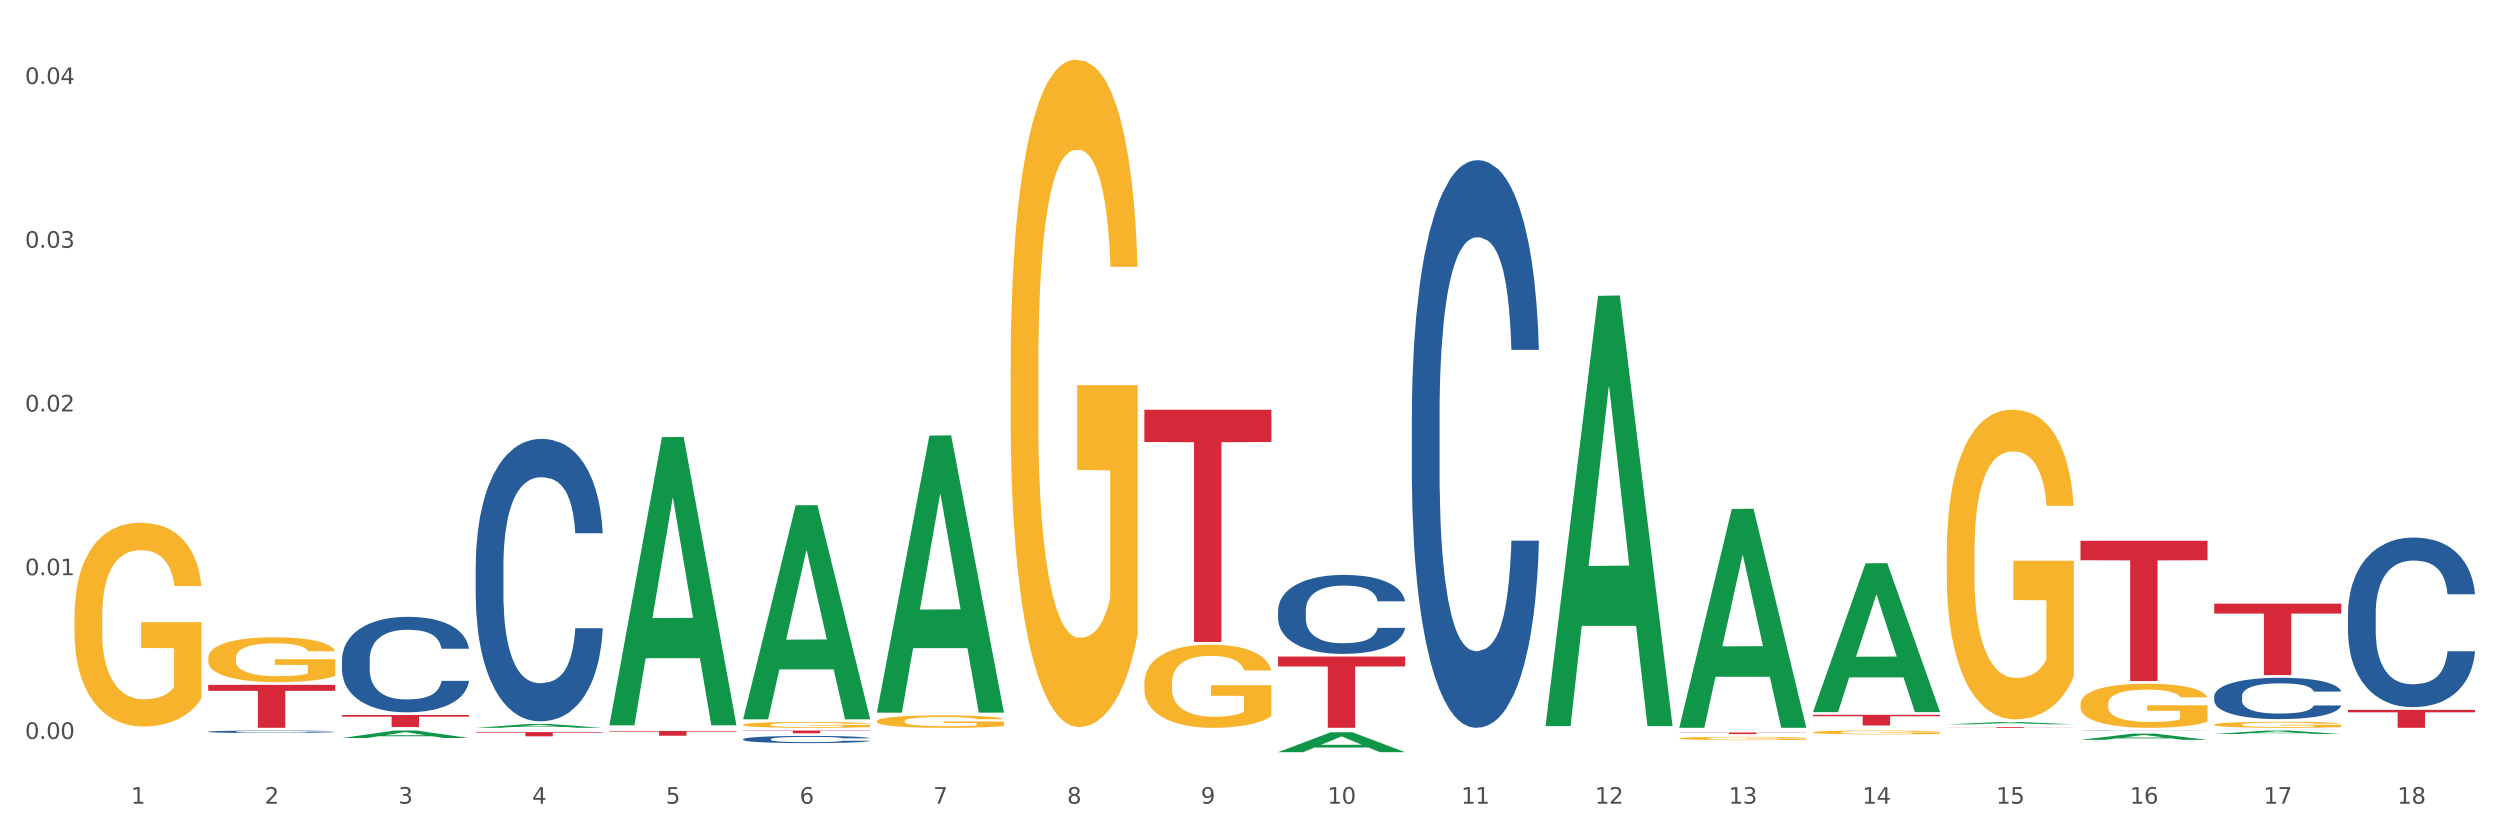 <?xml version="1.0" encoding="utf-8" standalone="no"?>
<!DOCTYPE svg PUBLIC "-//W3C//DTD SVG 1.1//EN"
  "http://www.w3.org/Graphics/SVG/1.1/DTD/svg11.dtd">
<svg xmlns:xlink="http://www.w3.org/1999/xlink" width="1080pt" height="360pt" viewBox="0 0 1080 360" xmlns="http://www.w3.org/2000/svg" version="1.1">
 <rect x="0" y="0" width="1080" height="360" fill="#333333" stroke="none"/>
 <defs>
  <style type="text/css">*{stroke-linejoin: round; stroke-linecap: butt}</style>
 </defs>
 <g id="figure_1">
  <g id="patch_1">
   <path d="M 0 360 
L 1080 360 
L 1080 0 
L 0 0 
z
" style="fill: #ffffff; stroke: #ffffff; stroke-linejoin: miter"/>
  </g>
  <g id="axes_1">
   <g id="matplotlib.axis_1">
    <g id="xtick_1">
     <g id="text_1">
      <!-- 1 -->
      <g style="fill: #4d4d4d" transform="translate(56.563 347.204) scale(0.096 -0.096)">
       <defs>
        <path id="DejaVuSans-31" d="M 794 531 
L 1825 531 
L 1825 4091 
L 703 3866 
L 703 4441 
L 1819 4666 
L 2450 4666 
L 2450 531 
L 3481 531 
L 3481 0 
L 794 0 
L 794 531 
z
" transform="scale(0.016)"/>
       </defs>
       <use xlink:href="#DejaVuSans-31"/>
      </g>
     </g>
    </g>
    <g id="xtick_2">
     <g id="text_2">
      <!-- 2 -->
      <g style="fill: #4d4d4d" transform="translate(114.336 347.204) scale(0.096 -0.096)">
       <defs>
        <path id="DejaVuSans-32" d="M 1228 531 
L 3431 531 
L 3431 0 
L 469 0 
L 469 531 
Q 828 903 1448 1529 
Q 2069 2156 2228 2338 
Q 2531 2678 2651 2914 
Q 2772 3150 2772 3378 
Q 2772 3750 2511 3984 
Q 2250 4219 1831 4219 
Q 1534 4219 1204 4116 
Q 875 4013 500 3803 
L 500 4441 
Q 881 4594 1212 4672 
Q 1544 4750 1819 4750 
Q 2544 4750 2975 4387 
Q 3406 4025 3406 3419 
Q 3406 3131 3298 2873 
Q 3191 2616 2906 2266 
Q 2828 2175 2409 1742 
Q 1991 1309 1228 531 
z
" transform="scale(0.016)"/>
       </defs>
       <use xlink:href="#DejaVuSans-32"/>
      </g>
     </g>
    </g>
    <g id="xtick_3">
     <g id="text_3">
      <!-- 3 -->
      <g style="fill: #4d4d4d" transform="translate(172.109 347.204) scale(0.096 -0.096)">
       <defs>
        <path id="DejaVuSans-33" d="M 2597 2516 
Q 3050 2419 3304 2112 
Q 3559 1806 3559 1356 
Q 3559 666 3084 287 
Q 2609 -91 1734 -91 
Q 1441 -91 1130 -33 
Q 819 25 488 141 
L 488 750 
Q 750 597 1062 519 
Q 1375 441 1716 441 
Q 2309 441 2620 675 
Q 2931 909 2931 1356 
Q 2931 1769 2642 2001 
Q 2353 2234 1838 2234 
L 1294 2234 
L 1294 2753 
L 1863 2753 
Q 2328 2753 2575 2939 
Q 2822 3125 2822 3475 
Q 2822 3834 2567 4026 
Q 2313 4219 1838 4219 
Q 1578 4219 1281 4162 
Q 984 4106 628 3988 
L 628 4550 
Q 988 4650 1302 4700 
Q 1616 4750 1894 4750 
Q 2613 4750 3031 4423 
Q 3450 4097 3450 3541 
Q 3450 3153 3228 2886 
Q 3006 2619 2597 2516 
z
" transform="scale(0.016)"/>
       </defs>
       <use xlink:href="#DejaVuSans-33"/>
      </g>
     </g>
    </g>
    <g id="xtick_4">
     <g id="text_4">
      <!-- 4 -->
      <g style="fill: #4d4d4d" transform="translate(229.882 347.204) scale(0.096 -0.096)">
       <defs>
        <path id="DejaVuSans-34" d="M 2419 4116 
L 825 1625 
L 2419 1625 
L 2419 4116 
z
M 2253 4666 
L 3047 4666 
L 3047 1625 
L 3713 1625 
L 3713 1100 
L 3047 1100 
L 3047 0 
L 2419 0 
L 2419 1100 
L 313 1100 
L 313 1709 
L 2253 4666 
z
" transform="scale(0.016)"/>
       </defs>
       <use xlink:href="#DejaVuSans-34"/>
      </g>
     </g>
    </g>
    <g id="xtick_5">
     <g id="text_5">
      <!-- 5 -->
      <g style="fill: #4d4d4d" transform="translate(287.655 347.204) scale(0.096 -0.096)">
       <defs>
        <path id="DejaVuSans-35" d="M 691 4666 
L 3169 4666 
L 3169 4134 
L 1269 4134 
L 1269 2991 
Q 1406 3038 1543 3061 
Q 1681 3084 1819 3084 
Q 2600 3084 3056 2656 
Q 3513 2228 3513 1497 
Q 3513 744 3044 326 
Q 2575 -91 1722 -91 
Q 1428 -91 1123 -41 
Q 819 9 494 109 
L 494 744 
Q 775 591 1075 516 
Q 1375 441 1709 441 
Q 2250 441 2565 725 
Q 2881 1009 2881 1497 
Q 2881 1984 2565 2268 
Q 2250 2553 1709 2553 
Q 1456 2553 1204 2497 
Q 953 2441 691 2322 
L 691 4666 
z
" transform="scale(0.016)"/>
       </defs>
       <use xlink:href="#DejaVuSans-35"/>
      </g>
     </g>
    </g>
    <g id="xtick_6">
     <g id="text_6">
      <!-- 6 -->
      <g style="fill: #4d4d4d" transform="translate(345.428 347.204) scale(0.096 -0.096)">
       <defs>
        <path id="DejaVuSans-36" d="M 2113 2584 
Q 1688 2584 1439 2293 
Q 1191 2003 1191 1497 
Q 1191 994 1439 701 
Q 1688 409 2113 409 
Q 2538 409 2786 701 
Q 3034 994 3034 1497 
Q 3034 2003 2786 2293 
Q 2538 2584 2113 2584 
z
M 3366 4563 
L 3366 3988 
Q 3128 4100 2886 4159 
Q 2644 4219 2406 4219 
Q 1781 4219 1451 3797 
Q 1122 3375 1075 2522 
Q 1259 2794 1537 2939 
Q 1816 3084 2150 3084 
Q 2853 3084 3261 2657 
Q 3669 2231 3669 1497 
Q 3669 778 3244 343 
Q 2819 -91 2113 -91 
Q 1303 -91 875 529 
Q 447 1150 447 2328 
Q 447 3434 972 4092 
Q 1497 4750 2381 4750 
Q 2619 4750 2861 4703 
Q 3103 4656 3366 4563 
z
" transform="scale(0.016)"/>
       </defs>
       <use xlink:href="#DejaVuSans-36"/>
      </g>
     </g>
    </g>
    <g id="xtick_7">
     <g id="text_7">
      <!-- 7 -->
      <g style="fill: #4d4d4d" transform="translate(403.201 347.204) scale(0.096 -0.096)">
       <defs>
        <path id="DejaVuSans-37" d="M 525 4666 
L 3525 4666 
L 3525 4397 
L 1831 0 
L 1172 0 
L 2766 4134 
L 525 4134 
L 525 4666 
z
" transform="scale(0.016)"/>
       </defs>
       <use xlink:href="#DejaVuSans-37"/>
      </g>
     </g>
    </g>
    <g id="xtick_8">
     <g id="text_8">
      <!-- 8 -->
      <g style="fill: #4d4d4d" transform="translate(460.974 347.204) scale(0.096 -0.096)">
       <defs>
        <path id="DejaVuSans-38" d="M 2034 2216 
Q 1584 2216 1326 1975 
Q 1069 1734 1069 1313 
Q 1069 891 1326 650 
Q 1584 409 2034 409 
Q 2484 409 2743 651 
Q 3003 894 3003 1313 
Q 3003 1734 2745 1975 
Q 2488 2216 2034 2216 
z
M 1403 2484 
Q 997 2584 770 2862 
Q 544 3141 544 3541 
Q 544 4100 942 4425 
Q 1341 4750 2034 4750 
Q 2731 4750 3128 4425 
Q 3525 4100 3525 3541 
Q 3525 3141 3298 2862 
Q 3072 2584 2669 2484 
Q 3125 2378 3379 2068 
Q 3634 1759 3634 1313 
Q 3634 634 3220 271 
Q 2806 -91 2034 -91 
Q 1263 -91 848 271 
Q 434 634 434 1313 
Q 434 1759 690 2068 
Q 947 2378 1403 2484 
z
M 1172 3481 
Q 1172 3119 1398 2916 
Q 1625 2713 2034 2713 
Q 2441 2713 2670 2916 
Q 2900 3119 2900 3481 
Q 2900 3844 2670 4047 
Q 2441 4250 2034 4250 
Q 1625 4250 1398 4047 
Q 1172 3844 1172 3481 
z
" transform="scale(0.016)"/>
       </defs>
       <use xlink:href="#DejaVuSans-38"/>
      </g>
     </g>
    </g>
    <g id="xtick_9">
     <g id="text_9">
      <!-- 9 -->
      <g style="fill: #4d4d4d" transform="translate(518.747 347.204) scale(0.096 -0.096)">
       <defs>
        <path id="DejaVuSans-39" d="M 703 97 
L 703 672 
Q 941 559 1184 500 
Q 1428 441 1663 441 
Q 2288 441 2617 861 
Q 2947 1281 2994 2138 
Q 2813 1869 2534 1725 
Q 2256 1581 1919 1581 
Q 1219 1581 811 2004 
Q 403 2428 403 3163 
Q 403 3881 828 4315 
Q 1253 4750 1959 4750 
Q 2769 4750 3195 4129 
Q 3622 3509 3622 2328 
Q 3622 1225 3098 567 
Q 2575 -91 1691 -91 
Q 1453 -91 1209 -44 
Q 966 3 703 97 
z
M 1959 2075 
Q 2384 2075 2632 2365 
Q 2881 2656 2881 3163 
Q 2881 3666 2632 3958 
Q 2384 4250 1959 4250 
Q 1534 4250 1286 3958 
Q 1038 3666 1038 3163 
Q 1038 2656 1286 2365 
Q 1534 2075 1959 2075 
z
" transform="scale(0.016)"/>
       </defs>
       <use xlink:href="#DejaVuSans-39"/>
      </g>
     </g>
    </g>
    <g id="xtick_10">
     <g id="text_10">
      <!-- 10 -->
      <g style="fill: #4d4d4d" transform="translate(573.466 347.204) scale(0.096 -0.096)">
       <defs>
        <path id="DejaVuSans-30" d="M 2034 4250 
Q 1547 4250 1301 3770 
Q 1056 3291 1056 2328 
Q 1056 1369 1301 889 
Q 1547 409 2034 409 
Q 2525 409 2770 889 
Q 3016 1369 3016 2328 
Q 3016 3291 2770 3770 
Q 2525 4250 2034 4250 
z
M 2034 4750 
Q 2819 4750 3233 4129 
Q 3647 3509 3647 2328 
Q 3647 1150 3233 529 
Q 2819 -91 2034 -91 
Q 1250 -91 836 529 
Q 422 1150 422 2328 
Q 422 3509 836 4129 
Q 1250 4750 2034 4750 
z
" transform="scale(0.016)"/>
       </defs>
       <use xlink:href="#DejaVuSans-31"/>
       <use xlink:href="#DejaVuSans-30" transform="translate(63.623 0)"/>
      </g>
     </g>
    </g>
    <g id="xtick_11">
     <g id="text_11">
      <!-- 11 -->
      <g style="fill: #4d4d4d" transform="translate(631.239 347.204) scale(0.096 -0.096)">
       <use xlink:href="#DejaVuSans-31"/>
       <use xlink:href="#DejaVuSans-31" transform="translate(63.623 0)"/>
      </g>
     </g>
    </g>
    <g id="xtick_12">
     <g id="text_12">
      <!-- 12 -->
      <g style="fill: #4d4d4d" transform="translate(689.012 347.204) scale(0.096 -0.096)">
       <use xlink:href="#DejaVuSans-31"/>
       <use xlink:href="#DejaVuSans-32" transform="translate(63.623 0)"/>
      </g>
     </g>
    </g>
    <g id="xtick_13">
     <g id="text_13">
      <!-- 13 -->
      <g style="fill: #4d4d4d" transform="translate(746.785 347.204) scale(0.096 -0.096)">
       <use xlink:href="#DejaVuSans-31"/>
       <use xlink:href="#DejaVuSans-33" transform="translate(63.623 0)"/>
      </g>
     </g>
    </g>
    <g id="xtick_14">
     <g id="text_14">
      <!-- 14 -->
      <g style="fill: #4d4d4d" transform="translate(804.558 347.204) scale(0.096 -0.096)">
       <use xlink:href="#DejaVuSans-31"/>
       <use xlink:href="#DejaVuSans-34" transform="translate(63.623 0)"/>
      </g>
     </g>
    </g>
    <g id="xtick_15">
     <g id="text_15">
      <!-- 15 -->
      <g style="fill: #4d4d4d" transform="translate(862.331 347.204) scale(0.096 -0.096)">
       <use xlink:href="#DejaVuSans-31"/>
       <use xlink:href="#DejaVuSans-35" transform="translate(63.623 0)"/>
      </g>
     </g>
    </g>
    <g id="xtick_16">
     <g id="text_16">
      <!-- 16 -->
      <g style="fill: #4d4d4d" transform="translate(920.104 347.204) scale(0.096 -0.096)">
       <use xlink:href="#DejaVuSans-31"/>
       <use xlink:href="#DejaVuSans-36" transform="translate(63.623 0)"/>
      </g>
     </g>
    </g>
    <g id="xtick_17">
     <g id="text_17">
      <!-- 17 -->
      <g style="fill: #4d4d4d" transform="translate(977.877 347.204) scale(0.096 -0.096)">
       <use xlink:href="#DejaVuSans-31"/>
       <use xlink:href="#DejaVuSans-37" transform="translate(63.623 0)"/>
      </g>
     </g>
    </g>
    <g id="xtick_18">
     <g id="text_18">
      <!-- 18 -->
      <g style="fill: #4d4d4d" transform="translate(1035.65 347.204) scale(0.096 -0.096)">
       <use xlink:href="#DejaVuSans-31"/>
       <use xlink:href="#DejaVuSans-38" transform="translate(63.623 0)"/>
      </g>
     </g>
    </g>
    <g id="xtick_19"/>
    <g id="xtick_20"/>
    <g id="xtick_21"/>
    <g id="xtick_22"/>
    <g id="xtick_23"/>
    <g id="xtick_24"/>
    <g id="xtick_25"/>
    <g id="xtick_26"/>
    <g id="xtick_27"/>
    <g id="xtick_28"/>
    <g id="xtick_29"/>
    <g id="xtick_30"/>
    <g id="xtick_31"/>
    <g id="xtick_32"/>
    <g id="xtick_33"/>
    <g id="xtick_34"/>
    <g id="xtick_35"/>
   </g>
   <g id="matplotlib.axis_2">
    <g id="ytick_1">
     <g id="text_19">
      <!-- 0.00 -->
      <g style="fill: #4d4d4d" transform="translate(10.8 319.23) scale(0.096 -0.096)">
       <defs>
        <path id="DejaVuSans-2e" d="M 684 794 
L 1344 794 
L 1344 0 
L 684 0 
L 684 794 
z
" transform="scale(0.016)"/>
       </defs>
       <use xlink:href="#DejaVuSans-30"/>
       <use xlink:href="#DejaVuSans-2e" transform="translate(63.623 0)"/>
       <use xlink:href="#DejaVuSans-30" transform="translate(95.41 0)"/>
       <use xlink:href="#DejaVuSans-30" transform="translate(159.033 0)"/>
      </g>
     </g>
    </g>
    <g id="ytick_2">
     <g id="text_20">
      <!-- 0.01 -->
      <g style="fill: #4d4d4d" transform="translate(10.8 248.498) scale(0.096 -0.096)">
       <use xlink:href="#DejaVuSans-30"/>
       <use xlink:href="#DejaVuSans-2e" transform="translate(63.623 0)"/>
       <use xlink:href="#DejaVuSans-30" transform="translate(95.41 0)"/>
       <use xlink:href="#DejaVuSans-31" transform="translate(159.033 0)"/>
      </g>
     </g>
    </g>
    <g id="ytick_3">
     <g id="text_21">
      <!-- 0.02 -->
      <g style="fill: #4d4d4d" transform="translate(10.8 177.766) scale(0.096 -0.096)">
       <use xlink:href="#DejaVuSans-30"/>
       <use xlink:href="#DejaVuSans-2e" transform="translate(63.623 0)"/>
       <use xlink:href="#DejaVuSans-30" transform="translate(95.41 0)"/>
       <use xlink:href="#DejaVuSans-32" transform="translate(159.033 0)"/>
      </g>
     </g>
    </g>
    <g id="ytick_4">
     <g id="text_22">
      <!-- 0.03 -->
      <g style="fill: #4d4d4d" transform="translate(10.8 107.034) scale(0.096 -0.096)">
       <use xlink:href="#DejaVuSans-30"/>
       <use xlink:href="#DejaVuSans-2e" transform="translate(63.623 0)"/>
       <use xlink:href="#DejaVuSans-30" transform="translate(95.41 0)"/>
       <use xlink:href="#DejaVuSans-33" transform="translate(159.033 0)"/>
      </g>
     </g>
    </g>
    <g id="ytick_5">
     <g id="text_23">
      <!-- 0.04 -->
      <g style="fill: #4d4d4d" transform="translate(10.8 36.302) scale(0.096 -0.096)">
       <use xlink:href="#DejaVuSans-30"/>
       <use xlink:href="#DejaVuSans-2e" transform="translate(63.623 0)"/>
       <use xlink:href="#DejaVuSans-30" transform="translate(95.41 0)"/>
       <use xlink:href="#DejaVuSans-34" transform="translate(159.033 0)"/>
      </g>
     </g>
    </g>
    <g id="ytick_6"/>
    <g id="ytick_7"/>
    <g id="ytick_8"/>
    <g id="ytick_9"/>
   </g>
   <g id="PolyCollection_1">
    <path d="M 147.721 318.822 
L 147.778 318.819 
L 170.41 315.586 
L 179.803 315.583 
L 202.605 318.829 
L 191.742 318.829 
L 186.819 318.073 
L 163.451 318.073 
L 163.281 318.085 
L 158.528 318.829 
L 147.721 318.829 
L 147.721 318.822 
L 166.393 317.622 
L 183.877 317.619 
L 175.22 316.275 
L 175.107 316.268 
L 174.993 316.278 
L 166.336 317.619 
L 166.393 317.622 
L 147.721 318.822 
z
" clip-path="url(#p4da3ef5e6c)" style="fill: #109648"/>
    <path d="M 898.77 233.608 
L 953.654 233.608 
L 953.654 242.03 
L 932.064 242.087 
L 932.064 294.211 
L 920.229 294.211 
L 920.229 242.087 
L 898.77 242.03 
L 898.77 233.665 
L 898.77 233.608 
z
" clip-path="url(#p4da3ef5e6c)" style="fill: #d62839"/>
    <path d="M 840.997 314.08 
L 895.881 314.08 
L 895.881 314.128 
L 874.291 314.128 
L 874.291 314.423 
L 862.456 314.423 
L 862.456 314.128 
L 840.997 314.128 
L 840.997 314.081 
L 840.997 314.08 
z
" clip-path="url(#p4da3ef5e6c)" style="fill: #d62839"/>
    <path d="M 783.224 308.79 
L 838.108 308.79 
L 838.108 309.43 
L 816.519 309.434 
L 816.519 313.396 
L 804.683 313.396 
L 804.683 309.434 
L 783.224 309.43 
L 783.224 308.794 
L 783.224 308.79 
z
" clip-path="url(#p4da3ef5e6c)" style="fill: #d62839"/>
    <path d="M 147.721 285.006 
L 147.786 284.968 
L 147.786 283.913 
L 147.98 282.482 
L 148.694 279.845 
L 149.602 277.848 
L 151.159 275.513 
L 152.003 274.533 
L 153.106 273.441 
L 155.376 271.67 
L 157.971 270.163 
L 159.788 269.334 
L 161.15 268.807 
L 164.199 267.865 
L 165.951 267.451 
L 167.767 267.112 
L 169.324 266.886 
L 171.919 266.622 
L 173.995 266.509 
L 176.396 266.471 
L 178.407 266.509 
L 181.067 266.66 
L 184.959 267.112 
L 186.451 267.375 
L 188.463 267.828 
L 190.539 268.43 
L 192.225 269.033 
L 194.172 269.899 
L 196.183 271.03 
L 198.129 272.461 
L 199.491 273.78 
L 200.594 275.174 
L 201.567 276.869 
L 202.281 278.715 
L 202.605 280.259 
L 190.733 280.259 
L 190.409 278.865 
L 189.76 277.358 
L 189.111 276.341 
L 188.398 275.513 
L 187.295 274.571 
L 186.322 273.968 
L 184.7 273.252 
L 183.208 272.8 
L 181.975 272.536 
L 180.483 272.31 
L 177.304 272.084 
L 175.033 272.084 
L 173.606 272.16 
L 171.854 272.348 
L 170.362 272.612 
L 168.611 273.064 
L 167.248 273.554 
L 165.886 274.194 
L 165.107 274.646 
L 163.94 275.475 
L 163.161 276.153 
L 162.123 277.321 
L 161.539 278.15 
L 160.501 280.297 
L 160.047 281.879 
L 159.853 282.972 
L 159.723 284.177 
L 159.723 290.054 
L 160.112 292.691 
L 160.436 293.821 
L 160.955 295.102 
L 161.929 296.759 
L 163.356 298.379 
L 164.848 299.547 
L 166.081 300.263 
L 167.248 300.79 
L 168.416 301.205 
L 169.843 301.581 
L 171.011 301.807 
L 172.763 302.033 
L 174.839 302.146 
L 176.461 302.146 
L 179.769 301.958 
L 181.261 301.77 
L 182.689 301.506 
L 184.246 301.092 
L 185.478 300.64 
L 186.192 300.301 
L 187.36 299.585 
L 188.268 298.831 
L 189.046 297.965 
L 189.565 297.211 
L 190.149 296.081 
L 190.603 294.8 
L 190.733 294.122 
L 202.605 294.122 
L 202.346 295.479 
L 201.892 296.797 
L 200.983 298.568 
L 200.27 299.585 
L 199.167 300.828 
L 197.999 301.883 
L 196.377 303.051 
L 194.885 303.917 
L 193.328 304.67 
L 191.641 305.349 
L 188.592 306.29 
L 187.489 306.554 
L 185.154 307.006 
L 183.337 307.27 
L 180.678 307.533 
L 177.953 307.684 
L 175.098 307.722 
L 172.568 307.647 
L 169.778 307.42 
L 168.027 307.194 
L 166.081 306.855 
L 163.81 306.328 
L 161.669 305.688 
L 159.658 304.934 
L 157.777 304.068 
L 156.025 303.088 
L 153.754 301.468 
L 152.068 299.886 
L 150.835 298.417 
L 149.992 297.174 
L 149.148 295.592 
L 148.694 294.499 
L 147.98 291.862 
L 147.721 289.413 
L 147.721 285.006 
z
" clip-path="url(#p4da3ef5e6c)" style="fill: #255c99"/>
    <path d="M 552.132 283.628 
L 607.016 283.628 
L 607.016 287.908 
L 585.427 287.937 
L 585.427 314.423 
L 573.591 314.423 
L 573.591 287.937 
L 552.132 287.908 
L 552.132 283.657 
L 552.132 283.628 
z
" clip-path="url(#p4da3ef5e6c)" style="fill: #d62839"/>
    <path d="M 494.359 176.999 
L 549.243 176.999 
L 549.243 190.943 
L 527.654 191.038 
L 527.654 277.342 
L 515.818 277.342 
L 515.818 191.038 
L 494.359 190.943 
L 494.359 177.093 
L 494.359 176.999 
z
" clip-path="url(#p4da3ef5e6c)" style="fill: #d62839"/>
    <path d="M 321.04 315.583 
L 375.924 315.583 
L 375.924 315.747 
L 354.335 315.748 
L 354.335 316.763 
L 342.499 316.763 
L 342.499 315.748 
L 321.04 315.747 
L 321.04 315.584 
L 321.04 315.583 
z
" clip-path="url(#p4da3ef5e6c)" style="fill: #d62839"/>
    <path d="M 263.267 315.769 
L 318.151 315.769 
L 318.151 316.055 
L 296.562 316.057 
L 296.562 317.828 
L 284.726 317.828 
L 284.726 316.057 
L 263.267 316.055 
L 263.267 315.771 
L 263.267 315.769 
z
" clip-path="url(#p4da3ef5e6c)" style="fill: #d62839"/>
    <path d="M 205.494 316.247 
L 260.378 316.247 
L 260.378 316.504 
L 238.789 316.506 
L 238.789 318.094 
L 226.953 318.094 
L 226.953 316.506 
L 205.494 316.504 
L 205.494 316.249 
L 205.494 316.247 
z
" clip-path="url(#p4da3ef5e6c)" style="fill: #d62839"/>
    <path d="M 147.721 308.881 
L 202.605 308.881 
L 202.605 309.604 
L 181.016 309.609 
L 181.016 314.082 
L 169.18 314.082 
L 169.18 309.609 
L 147.721 309.604 
L 147.721 308.886 
L 147.721 308.881 
z
" clip-path="url(#p4da3ef5e6c)" style="fill: #d62839"/>
    <path d="M 89.948 295.86 
L 144.832 295.86 
L 144.832 298.44 
L 123.243 298.457 
L 123.243 314.423 
L 111.407 314.423 
L 111.407 298.457 
L 89.948 298.44 
L 89.948 295.877 
L 89.948 295.86 
z
" clip-path="url(#p4da3ef5e6c)" style="fill: #d62839"/>
    <path d="M 956.543 313.021 
L 956.607 313.018 
L 956.607 312.933 
L 956.737 312.859 
L 957.385 312.68 
L 958.357 312.533 
L 959.07 312.454 
L 959.783 312.39 
L 960.625 312.326 
L 961.662 312.259 
L 963.541 312.161 
L 964.707 312.111 
L 966.133 312.059 
L 968.725 311.983 
L 970.604 311.94 
L 972.548 311.904 
L 975.723 311.861 
L 977.797 311.842 
L 980 311.828 
L 982.656 311.818 
L 984.665 311.816 
L 989.072 311.823 
L 992.83 311.845 
L 994.644 311.861 
L 996.977 311.89 
L 998.208 311.909 
L 1000.217 311.947 
L 1002.29 311.997 
L 1003.716 312.04 
L 1005.854 312.121 
L 1007.474 312.202 
L 1008.965 312.302 
L 1009.742 312.371 
L 1010.325 312.435 
L 1010.844 312.509 
L 1011.362 312.626 
L 999.698 312.626 
L 999.245 312.542 
L 998.532 312.464 
L 997.495 312.387 
L 996.588 312.34 
L 995.033 312.28 
L 993.607 312.242 
L 992.117 312.214 
L 990.303 312.19 
L 988.877 312.178 
L 986.868 312.168 
L 982.916 312.171 
L 980.259 312.19 
L 978.445 312.214 
L 977.278 312.235 
L 976.241 312.259 
L 975.075 312.292 
L 973.714 312.342 
L 972.742 312.387 
L 971.77 312.445 
L 970.993 312.502 
L 970.28 312.568 
L 969.697 312.64 
L 969.243 312.714 
L 968.854 312.804 
L 968.53 312.954 
L 968.53 313.28 
L 968.66 313.354 
L 968.984 313.452 
L 969.373 313.526 
L 970.021 313.614 
L 970.604 313.673 
L 971.706 313.759 
L 972.937 313.83 
L 973.909 313.876 
L 974.881 313.914 
L 976.565 313.966 
L 978.445 314.009 
L 980.065 314.035 
L 982.268 314.059 
L 983.758 314.069 
L 985.054 314.073 
L 988.229 314.073 
L 990.497 314.066 
L 993.024 314.05 
L 994.968 314.028 
L 996.588 314.002 
L 998.403 313.959 
L 999.569 313.919 
L 999.569 313.421 
L 985.313 313.419 
L 985.313 313.088 
L 1011.427 313.088 
L 1011.427 314.059 
L 1010.325 314.109 
L 1009.094 314.154 
L 1007.798 314.195 
L 1005.854 314.245 
L 1003.522 314.292 
L 1001.448 314.326 
L 999.245 314.354 
L 996.653 314.381 
L 993.283 314.404 
L 991.21 314.414 
L 988.618 314.421 
L 985.572 314.423 
L 982.916 314.419 
L 980.324 314.407 
L 977.602 314.385 
L 974.945 314.354 
L 972.937 314.323 
L 970.928 314.285 
L 968.79 314.235 
L 967.105 314.188 
L 965.809 314.145 
L 964.383 314.09 
L 962.828 314.019 
L 961.662 313.954 
L 960.625 313.888 
L 959.523 313.802 
L 958.746 313.728 
L 957.968 313.635 
L 957.515 313.566 
L 956.996 313.459 
L 956.607 313.309 
L 956.543 313.021 
z
" clip-path="url(#p4da3ef5e6c)" style="fill: #f7b32b"/>
    <path d="M 898.77 304.175 
L 898.835 304.157 
L 898.835 303.531 
L 898.964 302.992 
L 899.612 301.687 
L 900.584 300.608 
L 901.297 300.033 
L 902.01 299.564 
L 902.852 299.094 
L 903.889 298.607 
L 905.768 297.893 
L 906.934 297.528 
L 908.36 297.145 
L 910.952 296.588 
L 912.831 296.275 
L 914.775 296.014 
L 917.95 295.701 
L 920.024 295.562 
L 922.227 295.457 
L 924.884 295.388 
L 926.892 295.37 
L 931.299 295.422 
L 935.057 295.579 
L 936.871 295.701 
L 939.204 295.91 
L 940.435 296.049 
L 942.444 296.327 
L 944.517 296.693 
L 945.943 297.006 
L 948.081 297.597 
L 949.701 298.189 
L 951.192 298.92 
L 951.969 299.424 
L 952.552 299.894 
L 953.071 300.434 
L 953.589 301.286 
L 941.926 301.286 
L 941.472 300.677 
L 940.759 300.103 
L 939.722 299.546 
L 938.815 299.198 
L 937.26 298.763 
L 935.834 298.485 
L 934.344 298.276 
L 932.53 298.102 
L 931.104 298.015 
L 929.095 297.945 
L 925.143 297.963 
L 922.486 298.102 
L 920.672 298.276 
L 919.505 298.433 
L 918.468 298.607 
L 917.302 298.85 
L 915.941 299.216 
L 914.969 299.546 
L 913.997 299.964 
L 913.22 300.381 
L 912.507 300.869 
L 911.924 301.391 
L 911.47 301.93 
L 911.081 302.591 
L 910.757 303.688 
L 910.757 306.071 
L 910.887 306.611 
L 911.211 307.324 
L 911.6 307.864 
L 912.248 308.507 
L 912.831 308.942 
L 913.933 309.569 
L 915.164 310.091 
L 916.136 310.421 
L 917.108 310.7 
L 918.792 311.083 
L 920.672 311.396 
L 922.292 311.587 
L 924.495 311.761 
L 925.985 311.831 
L 927.281 311.866 
L 930.456 311.866 
L 932.724 311.813 
L 935.251 311.692 
L 937.195 311.535 
L 938.815 311.344 
L 940.63 311.03 
L 941.796 310.735 
L 941.796 307.098 
L 927.54 307.081 
L 927.54 304.662 
L 953.654 304.662 
L 953.654 311.761 
L 952.552 312.127 
L 951.321 312.457 
L 950.025 312.753 
L 948.081 313.118 
L 945.749 313.466 
L 943.675 313.71 
L 941.472 313.919 
L 938.88 314.11 
L 935.51 314.284 
L 933.437 314.354 
L 930.845 314.406 
L 927.799 314.423 
L 925.143 314.389 
L 922.551 314.302 
L 919.829 314.145 
L 917.172 313.919 
L 915.164 313.693 
L 913.155 313.414 
L 911.017 313.049 
L 909.332 312.701 
L 908.036 312.388 
L 906.61 311.987 
L 905.055 311.465 
L 903.889 310.996 
L 902.852 310.508 
L 901.75 309.882 
L 900.973 309.343 
L 900.195 308.664 
L 899.742 308.159 
L 899.223 307.376 
L 898.835 306.28 
L 898.77 304.175 
z
" clip-path="url(#p4da3ef5e6c)" style="fill: #f7b32b"/>
    <path d="M 840.997 238.807 
L 841.062 238.685 
L 841.062 234.286 
L 841.191 230.498 
L 841.839 221.334 
L 842.811 213.758 
L 843.524 209.726 
L 844.237 206.427 
L 845.079 203.128 
L 846.116 199.707 
L 847.995 194.697 
L 849.161 192.131 
L 850.587 189.443 
L 853.179 185.533 
L 855.058 183.334 
L 857.002 181.501 
L 860.177 179.301 
L 862.251 178.324 
L 864.454 177.591 
L 867.111 177.102 
L 869.119 176.98 
L 873.526 177.346 
L 877.284 178.446 
L 879.098 179.301 
L 881.431 180.768 
L 882.662 181.745 
L 884.671 183.7 
L 886.744 186.266 
L 888.17 188.465 
L 890.308 192.62 
L 891.928 196.774 
L 893.419 201.906 
L 894.196 205.45 
L 894.779 208.749 
L 895.298 212.537 
L 895.816 218.524 
L 884.153 218.524 
L 883.699 214.247 
L 882.986 210.215 
L 881.949 206.305 
L 881.042 203.861 
L 879.487 200.806 
L 878.061 198.851 
L 876.571 197.385 
L 874.757 196.163 
L 873.331 195.552 
L 871.322 195.064 
L 867.37 195.186 
L 864.713 196.163 
L 862.899 197.385 
L 861.732 198.485 
L 860.695 199.707 
L 859.529 201.417 
L 858.168 203.983 
L 857.196 206.305 
L 856.224 209.237 
L 855.447 212.17 
L 854.734 215.591 
L 854.151 219.257 
L 853.697 223.045 
L 853.308 227.688 
L 852.984 235.386 
L 852.984 252.126 
L 853.114 255.913 
L 853.438 260.923 
L 853.827 264.711 
L 854.475 269.232 
L 855.058 272.287 
L 856.16 276.685 
L 857.391 280.351 
L 858.363 282.673 
L 859.335 284.628 
L 861.019 287.316 
L 862.899 289.515 
L 864.519 290.859 
L 866.722 292.081 
L 868.212 292.57 
L 869.508 292.814 
L 872.683 292.814 
L 874.951 292.448 
L 877.478 291.592 
L 879.422 290.493 
L 881.042 289.149 
L 882.857 286.949 
L 884.023 284.872 
L 884.023 259.335 
L 869.767 259.212 
L 869.767 242.228 
L 895.881 242.228 
L 895.881 292.081 
L 894.779 294.647 
L 893.548 296.969 
L 892.252 299.046 
L 890.308 301.612 
L 887.976 304.055 
L 885.902 305.766 
L 883.699 307.232 
L 881.107 308.576 
L 877.737 309.798 
L 875.664 310.287 
L 873.072 310.654 
L 870.026 310.776 
L 867.37 310.531 
L 864.778 309.921 
L 862.056 308.821 
L 859.4 307.232 
L 857.391 305.644 
L 855.382 303.689 
L 853.244 301.123 
L 851.559 298.679 
L 850.263 296.48 
L 848.837 293.669 
L 847.282 290.004 
L 846.116 286.705 
L 845.079 283.284 
L 843.977 278.885 
L 843.2 275.097 
L 842.422 270.332 
L 841.969 266.788 
L 841.45 261.29 
L 841.062 253.592 
L 840.997 238.807 
z
" clip-path="url(#p4da3ef5e6c)" style="fill: #f7b32b"/>
    <path d="M 783.224 316.36 
L 783.289 316.358 
L 783.289 316.303 
L 783.418 316.255 
L 784.066 316.14 
L 785.038 316.045 
L 785.751 315.994 
L 786.464 315.953 
L 787.306 315.911 
L 788.343 315.868 
L 790.222 315.805 
L 791.388 315.773 
L 792.814 315.739 
L 795.406 315.69 
L 797.285 315.663 
L 799.229 315.64 
L 802.404 315.612 
L 804.478 315.6 
L 806.681 315.59 
L 809.338 315.584 
L 811.346 315.583 
L 815.753 315.587 
L 819.511 315.601 
L 821.325 315.612 
L 823.658 315.63 
L 824.889 315.643 
L 826.898 315.667 
L 828.971 315.699 
L 830.397 315.727 
L 832.535 315.779 
L 834.155 315.832 
L 835.646 315.896 
L 836.423 315.941 
L 837.007 315.982 
L 837.525 316.03 
L 838.043 316.105 
L 826.38 316.105 
L 825.926 316.051 
L 825.213 316 
L 824.176 315.951 
L 823.269 315.921 
L 821.714 315.882 
L 820.288 315.858 
L 818.798 315.839 
L 816.984 315.824 
L 815.558 315.816 
L 813.549 315.81 
L 809.597 315.812 
L 806.94 315.824 
L 805.126 315.839 
L 803.959 315.853 
L 802.922 315.868 
L 801.756 315.89 
L 800.395 315.922 
L 799.423 315.951 
L 798.451 315.988 
L 797.674 316.025 
L 796.961 316.068 
L 796.378 316.114 
L 795.924 316.162 
L 795.535 316.22 
L 795.211 316.317 
L 795.211 316.527 
L 795.341 316.575 
L 795.665 316.638 
L 796.054 316.685 
L 796.702 316.742 
L 797.285 316.781 
L 798.387 316.836 
L 799.618 316.882 
L 800.59 316.911 
L 801.562 316.936 
L 803.246 316.969 
L 805.126 316.997 
L 806.746 317.014 
L 808.949 317.029 
L 810.439 317.036 
L 811.735 317.039 
L 814.91 317.039 
L 817.178 317.034 
L 819.705 317.023 
L 821.649 317.009 
L 823.269 316.993 
L 825.084 316.965 
L 826.25 316.939 
L 826.25 316.618 
L 811.994 316.616 
L 811.994 316.403 
L 838.108 316.403 
L 838.108 317.029 
L 837.007 317.062 
L 835.775 317.091 
L 834.479 317.117 
L 832.535 317.149 
L 830.203 317.18 
L 828.129 317.201 
L 825.926 317.22 
L 823.334 317.237 
L 819.964 317.252 
L 817.891 317.258 
L 815.299 317.263 
L 812.253 317.264 
L 809.597 317.261 
L 807.005 317.254 
L 804.283 317.24 
L 801.627 317.22 
L 799.618 317.2 
L 797.609 317.175 
L 795.471 317.143 
L 793.786 317.112 
L 792.49 317.085 
L 791.064 317.049 
L 789.509 317.003 
L 788.343 316.962 
L 787.306 316.919 
L 786.204 316.864 
L 785.427 316.816 
L 784.649 316.756 
L 784.196 316.711 
L 783.677 316.642 
L 783.289 316.546 
L 783.224 316.36 
z
" clip-path="url(#p4da3ef5e6c)" style="fill: #f7b32b"/>
    <path d="M 725.451 318.964 
L 725.516 318.963 
L 725.516 318.916 
L 725.645 318.875 
L 726.293 318.777 
L 727.265 318.695 
L 727.978 318.652 
L 728.691 318.616 
L 729.533 318.581 
L 730.57 318.544 
L 732.449 318.49 
L 733.615 318.463 
L 735.041 318.434 
L 737.633 318.392 
L 739.512 318.368 
L 741.456 318.348 
L 744.631 318.325 
L 746.705 318.314 
L 748.908 318.306 
L 751.565 318.301 
L 753.573 318.3 
L 757.98 318.304 
L 761.738 318.316 
L 763.552 318.325 
L 765.885 318.34 
L 767.116 318.351 
L 769.125 318.372 
L 771.199 318.4 
L 772.624 318.423 
L 774.762 318.468 
L 776.382 318.513 
L 777.873 318.568 
L 778.65 318.606 
L 779.234 318.641 
L 779.752 318.682 
L 780.27 318.746 
L 768.607 318.746 
L 768.153 318.7 
L 767.44 318.657 
L 766.403 318.615 
L 765.496 318.589 
L 763.941 318.556 
L 762.516 318.535 
L 761.025 318.519 
L 759.211 318.506 
L 757.785 318.499 
L 755.776 318.494 
L 751.824 318.495 
L 749.167 318.506 
L 747.353 318.519 
L 746.186 318.531 
L 745.15 318.544 
L 743.983 318.562 
L 742.622 318.59 
L 741.65 318.615 
L 740.678 318.646 
L 739.901 318.678 
L 739.188 318.715 
L 738.605 318.754 
L 738.151 318.795 
L 737.762 318.845 
L 737.438 318.928 
L 737.438 319.107 
L 737.568 319.148 
L 737.892 319.202 
L 738.281 319.243 
L 738.929 319.291 
L 739.512 319.324 
L 740.614 319.371 
L 741.845 319.411 
L 742.817 319.436 
L 743.789 319.457 
L 745.474 319.486 
L 747.353 319.509 
L 748.973 319.524 
L 751.176 319.537 
L 752.666 319.542 
L 753.962 319.545 
L 757.137 319.545 
L 759.405 319.541 
L 761.932 319.532 
L 763.876 319.52 
L 765.496 319.505 
L 767.311 319.482 
L 768.477 319.459 
L 768.477 319.185 
L 754.221 319.184 
L 754.221 319.001 
L 780.335 319.001 
L 780.335 319.537 
L 779.234 319.565 
L 778.002 319.589 
L 776.706 319.612 
L 774.762 319.639 
L 772.43 319.666 
L 770.356 319.684 
L 768.153 319.7 
L 765.561 319.714 
L 762.192 319.727 
L 760.118 319.733 
L 757.526 319.737 
L 754.48 319.738 
L 751.824 319.735 
L 749.232 319.729 
L 746.51 319.717 
L 743.854 319.7 
L 741.845 319.683 
L 739.836 319.662 
L 737.698 319.634 
L 736.013 319.608 
L 734.717 319.584 
L 733.291 319.554 
L 731.736 319.515 
L 730.57 319.479 
L 729.533 319.442 
L 728.431 319.395 
L 727.654 319.354 
L 726.876 319.303 
L 726.423 319.265 
L 725.904 319.206 
L 725.516 319.123 
L 725.451 318.964 
z
" clip-path="url(#p4da3ef5e6c)" style="fill: #f7b32b"/>
    <path d="M 494.359 295.101 
L 494.424 295.068 
L 494.424 293.887 
L 494.553 292.87 
L 495.201 290.41 
L 496.173 288.376 
L 496.886 287.293 
L 497.599 286.407 
L 498.441 285.522 
L 499.478 284.603 
L 501.357 283.258 
L 502.523 282.569 
L 503.949 281.847 
L 506.541 280.798 
L 508.42 280.207 
L 510.364 279.715 
L 513.539 279.125 
L 515.613 278.862 
L 517.816 278.665 
L 520.473 278.534 
L 522.481 278.501 
L 526.888 278.6 
L 530.646 278.895 
L 532.46 279.125 
L 534.793 279.518 
L 536.024 279.781 
L 538.033 280.306 
L 540.107 280.994 
L 541.532 281.585 
L 543.671 282.7 
L 545.29 283.816 
L 546.781 285.194 
L 547.558 286.145 
L 548.142 287.031 
L 548.66 288.048 
L 549.178 289.655 
L 537.515 289.655 
L 537.061 288.507 
L 536.348 287.424 
L 535.311 286.375 
L 534.404 285.718 
L 532.849 284.898 
L 531.424 284.373 
L 529.933 283.98 
L 528.119 283.652 
L 526.693 283.488 
L 524.685 283.356 
L 520.732 283.389 
L 518.075 283.652 
L 516.261 283.98 
L 515.094 284.275 
L 514.058 284.603 
L 512.891 285.062 
L 511.53 285.751 
L 510.558 286.375 
L 509.586 287.162 
L 508.809 287.949 
L 508.096 288.868 
L 507.513 289.852 
L 507.059 290.869 
L 506.671 292.116 
L 506.347 294.182 
L 506.347 298.677 
L 506.476 299.694 
L 506.8 301.039 
L 507.189 302.056 
L 507.837 303.269 
L 508.42 304.09 
L 509.522 305.271 
L 510.753 306.255 
L 511.725 306.878 
L 512.697 307.403 
L 514.382 308.125 
L 516.261 308.715 
L 517.881 309.076 
L 520.084 309.404 
L 521.574 309.535 
L 522.87 309.601 
L 526.045 309.601 
L 528.313 309.503 
L 530.84 309.273 
L 532.784 308.978 
L 534.404 308.617 
L 536.219 308.026 
L 537.385 307.469 
L 537.385 300.612 
L 523.129 300.579 
L 523.129 296.019 
L 549.243 296.019 
L 549.243 309.404 
L 548.142 310.093 
L 546.91 310.716 
L 545.614 311.274 
L 543.671 311.963 
L 541.338 312.619 
L 539.264 313.078 
L 537.061 313.472 
L 534.469 313.833 
L 531.1 314.161 
L 529.026 314.292 
L 526.434 314.391 
L 523.389 314.423 
L 520.732 314.358 
L 518.14 314.194 
L 515.418 313.899 
L 512.762 313.472 
L 510.753 313.046 
L 508.744 312.521 
L 506.606 311.832 
L 504.921 311.176 
L 503.625 310.585 
L 502.199 309.831 
L 500.644 308.846 
L 499.478 307.961 
L 498.441 307.042 
L 497.34 305.861 
L 496.562 304.844 
L 495.784 303.565 
L 495.331 302.613 
L 494.812 301.137 
L 494.424 299.07 
L 494.359 295.101 
z
" clip-path="url(#p4da3ef5e6c)" style="fill: #f7b32b"/>
    <path d="M 436.586 159.004 
L 436.651 158.741 
L 436.651 149.261 
L 436.78 141.098 
L 437.428 121.348 
L 438.4 105.022 
L 439.113 96.332 
L 439.826 89.222 
L 440.668 82.112 
L 441.705 74.739 
L 443.584 63.942 
L 444.75 58.412 
L 446.176 52.619 
L 448.768 44.193 
L 450.647 39.453 
L 452.591 35.503 
L 455.766 30.763 
L 457.84 28.656 
L 460.043 27.076 
L 462.7 26.023 
L 464.708 25.759 
L 469.115 26.549 
L 472.873 28.919 
L 474.687 30.763 
L 477.02 33.923 
L 478.251 36.029 
L 480.26 40.243 
L 482.334 45.773 
L 483.759 50.512 
L 485.898 59.466 
L 487.517 68.419 
L 489.008 79.479 
L 489.785 87.115 
L 490.369 94.225 
L 490.887 102.388 
L 491.405 115.292 
L 479.742 115.292 
L 479.288 106.075 
L 478.575 97.385 
L 477.539 88.959 
L 476.631 83.692 
L 475.076 77.109 
L 473.651 72.896 
L 472.16 69.736 
L 470.346 67.102 
L 468.92 65.786 
L 466.912 64.732 
L 462.959 64.996 
L 460.302 67.102 
L 458.488 69.736 
L 457.321 72.106 
L 456.285 74.739 
L 455.118 78.425 
L 453.757 83.955 
L 452.785 88.959 
L 451.814 95.279 
L 451.036 101.598 
L 450.323 108.972 
L 449.74 116.872 
L 449.286 125.035 
L 448.898 135.041 
L 448.574 151.631 
L 448.574 187.707 
L 448.703 195.871 
L 449.027 206.667 
L 449.416 214.83 
L 450.064 224.573 
L 450.647 231.157 
L 451.749 240.637 
L 452.98 248.536 
L 453.952 253.54 
L 454.924 257.753 
L 456.609 263.546 
L 458.488 268.286 
L 460.108 271.183 
L 462.311 273.816 
L 463.801 274.869 
L 465.097 275.396 
L 468.272 275.396 
L 470.54 274.606 
L 473.067 272.763 
L 475.011 270.393 
L 476.631 267.496 
L 478.446 262.756 
L 479.612 258.28 
L 479.612 203.244 
L 465.356 202.98 
L 465.356 166.378 
L 491.47 166.378 
L 491.47 273.816 
L 490.369 279.346 
L 489.137 284.349 
L 487.841 288.826 
L 485.898 294.356 
L 483.565 299.622 
L 481.491 303.309 
L 479.288 306.469 
L 476.696 309.366 
L 473.327 311.999 
L 471.253 313.052 
L 468.661 313.842 
L 465.616 314.106 
L 462.959 313.579 
L 460.367 312.262 
L 457.645 309.892 
L 454.989 306.469 
L 452.98 303.046 
L 450.971 298.832 
L 448.833 293.303 
L 447.148 288.036 
L 445.852 283.296 
L 444.426 277.239 
L 442.871 269.34 
L 441.705 262.23 
L 440.668 254.856 
L 439.567 245.377 
L 438.789 237.213 
L 438.011 226.943 
L 437.558 219.307 
L 437.039 207.457 
L 436.651 190.867 
L 436.586 159.004 
z
" clip-path="url(#p4da3ef5e6c)" style="fill: #f7b32b"/>
    <path d="M 378.813 311.529 
L 378.878 311.524 
L 378.878 311.347 
L 379.007 311.195 
L 379.655 310.827 
L 380.627 310.522 
L 381.34 310.36 
L 382.053 310.227 
L 382.895 310.094 
L 383.932 309.957 
L 385.811 309.755 
L 386.977 309.652 
L 388.403 309.544 
L 390.995 309.387 
L 392.874 309.298 
L 394.818 309.225 
L 397.993 309.136 
L 400.067 309.097 
L 402.27 309.067 
L 404.927 309.048 
L 406.935 309.043 
L 411.342 309.058 
L 415.1 309.102 
L 416.914 309.136 
L 419.247 309.195 
L 420.478 309.235 
L 422.487 309.313 
L 424.561 309.416 
L 425.986 309.505 
L 428.125 309.672 
L 429.745 309.839 
L 431.235 310.045 
L 432.012 310.188 
L 432.596 310.32 
L 433.114 310.473 
L 433.632 310.714 
L 421.969 310.714 
L 421.515 310.542 
L 420.802 310.379 
L 419.766 310.222 
L 418.858 310.124 
L 417.303 310.001 
L 415.878 309.922 
L 414.387 309.864 
L 412.573 309.814 
L 411.147 309.79 
L 409.139 309.77 
L 405.186 309.775 
L 402.529 309.814 
L 400.715 309.864 
L 399.548 309.908 
L 398.512 309.957 
L 397.345 310.026 
L 395.984 310.129 
L 395.013 310.222 
L 394.041 310.34 
L 393.263 310.458 
L 392.55 310.596 
L 391.967 310.743 
L 391.513 310.895 
L 391.125 311.082 
L 390.801 311.392 
L 390.801 312.065 
L 390.93 312.217 
L 391.254 312.419 
L 391.643 312.571 
L 392.291 312.753 
L 392.874 312.876 
L 393.976 313.052 
L 395.207 313.2 
L 396.179 313.293 
L 397.151 313.372 
L 398.836 313.48 
L 400.715 313.568 
L 402.335 313.622 
L 404.538 313.672 
L 406.028 313.691 
L 407.324 313.701 
L 410.499 313.701 
L 412.767 313.686 
L 415.294 313.652 
L 417.238 313.608 
L 418.858 313.554 
L 420.673 313.465 
L 421.839 313.382 
L 421.839 312.355 
L 407.583 312.35 
L 407.583 311.667 
L 433.697 311.667 
L 433.697 313.672 
L 432.596 313.775 
L 431.364 313.868 
L 430.068 313.952 
L 428.125 314.055 
L 425.792 314.153 
L 423.718 314.222 
L 421.515 314.281 
L 418.923 314.335 
L 415.554 314.384 
L 413.48 314.404 
L 410.888 314.419 
L 407.843 314.423 
L 405.186 314.414 
L 402.594 314.389 
L 399.872 314.345 
L 397.216 314.281 
L 395.207 314.217 
L 393.198 314.138 
L 391.06 314.035 
L 389.375 313.937 
L 388.079 313.849 
L 386.654 313.735 
L 385.098 313.588 
L 383.932 313.455 
L 382.895 313.318 
L 381.794 313.141 
L 381.016 312.989 
L 380.238 312.797 
L 379.785 312.654 
L 379.266 312.433 
L 378.878 312.124 
L 378.813 311.529 
z
" clip-path="url(#p4da3ef5e6c)" style="fill: #f7b32b"/>
    <path d="M 321.04 313.065 
L 321.105 313.063 
L 321.105 312.98 
L 321.234 312.908 
L 321.882 312.735 
L 322.854 312.592 
L 323.567 312.516 
L 324.28 312.454 
L 325.122 312.392 
L 326.159 312.327 
L 328.038 312.233 
L 329.205 312.184 
L 330.63 312.133 
L 333.222 312.06 
L 335.101 312.018 
L 337.045 311.983 
L 340.22 311.942 
L 342.294 311.923 
L 344.497 311.91 
L 347.154 311.9 
L 349.162 311.898 
L 353.569 311.905 
L 357.327 311.926 
L 359.141 311.942 
L 361.474 311.97 
L 362.705 311.988 
L 364.714 312.025 
L 366.788 312.073 
L 368.213 312.115 
L 370.352 312.193 
L 371.972 312.272 
L 373.462 312.369 
L 374.239 312.435 
L 374.823 312.498 
L 375.341 312.569 
L 375.859 312.682 
L 364.196 312.682 
L 363.742 312.602 
L 363.029 312.525 
L 361.993 312.452 
L 361.085 312.405 
L 359.53 312.348 
L 358.105 312.311 
L 356.614 312.283 
L 354.8 312.26 
L 353.374 312.249 
L 351.366 312.239 
L 347.413 312.242 
L 344.756 312.26 
L 342.942 312.283 
L 341.775 312.304 
L 340.739 312.327 
L 339.572 312.359 
L 338.212 312.408 
L 337.24 312.452 
L 336.268 312.507 
L 335.49 312.562 
L 334.777 312.627 
L 334.194 312.696 
L 333.74 312.768 
L 333.352 312.855 
L 333.028 313 
L 333.028 313.316 
L 333.157 313.388 
L 333.481 313.482 
L 333.87 313.554 
L 334.518 313.639 
L 335.101 313.697 
L 336.203 313.78 
L 337.434 313.849 
L 338.406 313.893 
L 339.378 313.93 
L 341.063 313.981 
L 342.942 314.022 
L 344.562 314.048 
L 346.765 314.071 
L 348.255 314.08 
L 349.551 314.084 
L 352.726 314.084 
L 354.994 314.077 
L 357.521 314.061 
L 359.465 314.041 
L 361.085 314.015 
L 362.9 313.974 
L 364.066 313.935 
L 364.066 313.452 
L 349.81 313.45 
L 349.81 313.13 
L 375.924 313.13 
L 375.924 314.071 
L 374.823 314.119 
L 373.591 314.163 
L 372.296 314.202 
L 370.352 314.25 
L 368.019 314.297 
L 365.945 314.329 
L 363.742 314.357 
L 361.15 314.382 
L 357.781 314.405 
L 355.707 314.414 
L 353.115 314.421 
L 350.07 314.423 
L 347.413 314.419 
L 344.821 314.407 
L 342.099 314.387 
L 339.443 314.357 
L 337.434 314.327 
L 335.425 314.29 
L 333.287 314.241 
L 331.602 314.195 
L 330.306 314.154 
L 328.881 314.101 
L 327.325 314.031 
L 326.159 313.969 
L 325.122 313.905 
L 324.021 313.821 
L 323.243 313.75 
L 322.465 313.66 
L 322.012 313.593 
L 321.493 313.489 
L 321.105 313.344 
L 321.04 313.065 
z
" clip-path="url(#p4da3ef5e6c)" style="fill: #f7b32b"/>
    <path d="M 89.948 284.273 
L 90.013 284.255 
L 90.013 283.617 
L 90.142 283.069 
L 90.79 281.741 
L 91.762 280.643 
L 92.475 280.059 
L 93.188 279.581 
L 94.03 279.103 
L 95.067 278.607 
L 96.946 277.881 
L 98.113 277.509 
L 99.538 277.12 
L 102.13 276.553 
L 104.009 276.235 
L 105.953 275.969 
L 109.128 275.65 
L 111.202 275.509 
L 113.405 275.402 
L 116.062 275.332 
L 118.071 275.314 
L 122.477 275.367 
L 126.235 275.526 
L 128.049 275.65 
L 130.382 275.863 
L 131.613 276.004 
L 133.622 276.288 
L 135.696 276.659 
L 137.121 276.978 
L 139.26 277.58 
L 140.88 278.182 
L 142.37 278.926 
L 143.148 279.439 
L 143.731 279.917 
L 144.249 280.466 
L 144.768 281.334 
L 133.104 281.334 
L 132.65 280.714 
L 131.937 280.13 
L 130.901 279.563 
L 129.993 279.209 
L 128.438 278.766 
L 127.013 278.483 
L 125.522 278.271 
L 123.708 278.094 
L 122.282 278.005 
L 120.274 277.934 
L 116.321 277.952 
L 113.664 278.094 
L 111.85 278.271 
L 110.684 278.43 
L 109.647 278.607 
L 108.48 278.855 
L 107.12 279.227 
L 106.148 279.563 
L 105.176 279.988 
L 104.398 280.413 
L 103.685 280.909 
L 103.102 281.44 
L 102.648 281.989 
L 102.26 282.661 
L 101.936 283.777 
L 101.936 286.202 
L 102.065 286.751 
L 102.389 287.477 
L 102.778 288.026 
L 103.426 288.681 
L 104.009 289.124 
L 105.111 289.761 
L 106.342 290.292 
L 107.314 290.629 
L 108.286 290.912 
L 109.971 291.301 
L 111.85 291.62 
L 113.47 291.815 
L 115.673 291.992 
L 117.163 292.063 
L 118.459 292.098 
L 121.634 292.098 
L 123.902 292.045 
L 126.43 291.921 
L 128.373 291.762 
L 129.993 291.567 
L 131.808 291.248 
L 132.974 290.947 
L 132.974 287.247 
L 118.719 287.229 
L 118.719 284.768 
L 144.832 284.768 
L 144.832 291.992 
L 143.731 292.364 
L 142.5 292.7 
L 141.204 293.001 
L 139.26 293.373 
L 136.927 293.727 
L 134.853 293.975 
L 132.65 294.187 
L 130.058 294.382 
L 126.689 294.559 
L 124.615 294.63 
L 122.023 294.683 
L 118.978 294.701 
L 116.321 294.665 
L 113.729 294.577 
L 111.007 294.417 
L 108.351 294.187 
L 106.342 293.957 
L 104.333 293.674 
L 102.195 293.302 
L 100.51 292.948 
L 99.214 292.629 
L 97.789 292.222 
L 96.233 291.691 
L 95.067 291.213 
L 94.03 290.717 
L 92.929 290.08 
L 92.151 289.531 
L 91.374 288.84 
L 90.92 288.327 
L 90.402 287.53 
L 90.013 286.415 
L 89.948 284.273 
z
" clip-path="url(#p4da3ef5e6c)" style="fill: #f7b32b"/>
    <path d="M 32.175 266.513 
L 32.24 266.432 
L 32.24 263.538 
L 32.369 261.046 
L 33.017 255.016 
L 33.989 250.032 
L 34.702 247.378 
L 35.415 245.208 
L 36.257 243.037 
L 37.294 240.786 
L 39.173 237.49 
L 40.34 235.801 
L 41.765 234.033 
L 44.357 231.46 
L 46.236 230.013 
L 48.18 228.807 
L 51.355 227.36 
L 53.429 226.717 
L 55.632 226.234 
L 58.289 225.913 
L 60.298 225.832 
L 64.704 226.074 
L 68.462 226.797 
L 70.277 227.36 
L 72.609 228.325 
L 73.84 228.968 
L 75.849 230.254 
L 77.923 231.942 
L 79.348 233.39 
L 81.487 236.123 
L 83.107 238.857 
L 84.597 242.233 
L 85.375 244.565 
L 85.958 246.735 
L 86.476 249.228 
L 86.995 253.167 
L 75.331 253.167 
L 74.877 250.353 
L 74.164 247.7 
L 73.128 245.127 
L 72.22 243.519 
L 70.665 241.51 
L 69.24 240.223 
L 67.749 239.258 
L 65.935 238.455 
L 64.509 238.053 
L 62.501 237.731 
L 58.548 237.811 
L 55.891 238.455 
L 54.077 239.258 
L 52.911 239.982 
L 51.874 240.786 
L 50.707 241.912 
L 49.347 243.6 
L 48.375 245.127 
L 47.403 247.057 
L 46.625 248.986 
L 45.912 251.237 
L 45.329 253.649 
L 44.876 256.142 
L 44.487 259.197 
L 44.163 264.262 
L 44.163 275.276 
L 44.292 277.768 
L 44.616 281.064 
L 45.005 283.557 
L 45.653 286.531 
L 46.236 288.541 
L 47.338 291.435 
L 48.569 293.847 
L 49.541 295.375 
L 50.513 296.661 
L 52.198 298.43 
L 54.077 299.877 
L 55.697 300.761 
L 57.9 301.565 
L 59.39 301.887 
L 60.686 302.048 
L 63.861 302.048 
L 66.129 301.807 
L 68.657 301.244 
L 70.601 300.52 
L 72.22 299.636 
L 74.035 298.189 
L 75.201 296.822 
L 75.201 280.019 
L 60.946 279.939 
L 60.946 268.764 
L 87.059 268.764 
L 87.059 301.565 
L 85.958 303.254 
L 84.727 304.781 
L 83.431 306.148 
L 81.487 307.836 
L 79.154 309.444 
L 77.08 310.57 
L 74.877 311.534 
L 72.285 312.419 
L 68.916 313.223 
L 66.842 313.544 
L 64.25 313.786 
L 61.205 313.866 
L 58.548 313.705 
L 55.956 313.303 
L 53.235 312.58 
L 50.578 311.534 
L 48.569 310.489 
L 46.56 309.203 
L 44.422 307.515 
L 42.737 305.907 
L 41.441 304.46 
L 40.016 302.61 
L 38.46 300.199 
L 37.294 298.028 
L 36.257 295.777 
L 35.156 292.883 
L 34.378 290.39 
L 33.601 287.255 
L 33.147 284.923 
L 32.629 281.306 
L 32.24 276.241 
L 32.175 266.513 
z
" clip-path="url(#p4da3ef5e6c)" style="fill: #f7b32b"/>
    <path d="M 1014.316 265.143 
L 1014.381 265.076 
L 1014.381 263.202 
L 1014.575 260.659 
L 1015.289 255.975 
L 1016.197 252.429 
L 1017.754 248.28 
L 1018.597 246.54 
L 1019.7 244.6 
L 1021.971 241.454 
L 1024.566 238.778 
L 1026.382 237.306 
L 1027.745 236.369 
L 1030.794 234.696 
L 1032.546 233.96 
L 1034.362 233.358 
L 1035.919 232.956 
L 1038.514 232.488 
L 1040.59 232.287 
L 1042.99 232.22 
L 1045.002 232.287 
L 1047.661 232.555 
L 1051.554 233.358 
L 1053.046 233.826 
L 1055.057 234.629 
L 1057.133 235.7 
L 1058.82 236.77 
L 1060.766 238.309 
L 1062.777 240.317 
L 1064.724 242.86 
L 1066.086 245.202 
L 1067.189 247.678 
L 1068.162 250.689 
L 1068.876 253.968 
L 1069.2 256.711 
L 1057.328 256.711 
L 1057.003 254.235 
L 1056.355 251.559 
L 1055.706 249.752 
L 1054.992 248.28 
L 1053.889 246.607 
L 1052.916 245.536 
L 1051.294 244.265 
L 1049.802 243.462 
L 1048.57 242.994 
L 1047.078 242.592 
L 1043.899 242.191 
L 1041.628 242.191 
L 1040.201 242.324 
L 1038.449 242.659 
L 1036.957 243.127 
L 1035.205 243.93 
L 1033.843 244.8 
L 1032.481 245.938 
L 1031.702 246.741 
L 1030.534 248.213 
L 1029.756 249.417 
L 1028.718 251.492 
L 1028.134 252.964 
L 1027.096 256.778 
L 1026.642 259.589 
L 1026.447 261.529 
L 1026.318 263.671 
L 1026.318 274.109 
L 1026.707 278.794 
L 1027.031 280.801 
L 1027.55 283.076 
L 1028.523 286.02 
L 1029.951 288.898 
L 1031.443 290.972 
L 1032.675 292.244 
L 1033.843 293.18 
L 1035.011 293.917 
L 1036.438 294.586 
L 1037.606 294.987 
L 1039.357 295.389 
L 1041.433 295.589 
L 1043.055 295.589 
L 1046.364 295.255 
L 1047.856 294.92 
L 1049.283 294.452 
L 1050.84 293.716 
L 1052.073 292.913 
L 1052.787 292.311 
L 1053.954 291.039 
L 1054.863 289.701 
L 1055.641 288.162 
L 1056.16 286.823 
L 1056.744 284.816 
L 1057.198 282.541 
L 1057.328 281.336 
L 1069.2 281.336 
L 1068.94 283.745 
L 1068.486 286.087 
L 1067.578 289.232 
L 1066.864 291.039 
L 1065.762 293.247 
L 1064.594 295.121 
L 1062.972 297.195 
L 1061.48 298.734 
L 1059.923 300.073 
L 1058.236 301.277 
L 1055.187 302.95 
L 1054.084 303.419 
L 1051.749 304.222 
L 1049.932 304.69 
L 1047.272 305.158 
L 1044.547 305.426 
L 1041.693 305.493 
L 1039.163 305.359 
L 1036.373 304.958 
L 1034.622 304.556 
L 1032.675 303.954 
L 1030.405 303.017 
L 1028.264 301.879 
L 1026.253 300.541 
L 1024.371 299.002 
L 1022.62 297.262 
L 1020.349 294.385 
L 1018.662 291.574 
L 1017.43 288.965 
L 1016.586 286.757 
L 1015.743 283.946 
L 1015.289 282.005 
L 1014.575 277.321 
L 1014.316 272.972 
L 1014.316 265.143 
z
" clip-path="url(#p4da3ef5e6c)" style="fill: #255c99"/>
    <path d="M 956.543 300.818 
L 956.608 300.802 
L 956.608 300.345 
L 956.802 299.725 
L 957.516 298.583 
L 958.424 297.718 
L 959.981 296.706 
L 960.824 296.282 
L 961.927 295.809 
L 964.198 295.042 
L 966.793 294.389 
L 968.609 294.03 
L 969.972 293.802 
L 973.021 293.394 
L 974.773 293.214 
L 976.589 293.068 
L 978.146 292.97 
L 980.741 292.855 
L 982.817 292.807 
L 985.217 292.79 
L 987.229 292.807 
L 989.888 292.872 
L 993.781 293.068 
L 995.273 293.182 
L 997.284 293.378 
L 999.36 293.639 
L 1001.047 293.9 
L 1002.993 294.275 
L 1005.004 294.765 
L 1006.951 295.385 
L 1008.313 295.956 
L 1009.416 296.559 
L 1010.389 297.294 
L 1011.103 298.093 
L 1011.427 298.762 
L 999.555 298.762 
L 999.231 298.158 
L 998.582 297.506 
L 997.933 297.065 
L 997.219 296.706 
L 996.116 296.298 
L 995.143 296.037 
L 993.521 295.727 
L 992.029 295.531 
L 990.797 295.417 
L 989.305 295.319 
L 986.126 295.221 
L 983.855 295.221 
L 982.428 295.254 
L 980.676 295.336 
L 979.184 295.45 
L 977.432 295.646 
L 976.07 295.858 
L 974.708 296.135 
L 973.929 296.331 
L 972.761 296.69 
L 971.983 296.984 
L 970.945 297.489 
L 970.361 297.848 
L 969.323 298.778 
L 968.869 299.464 
L 968.674 299.937 
L 968.545 300.459 
L 968.545 303.004 
L 968.934 304.146 
L 969.258 304.636 
L 969.777 305.191 
L 970.75 305.909 
L 972.178 306.61 
L 973.67 307.116 
L 974.902 307.426 
L 976.07 307.654 
L 977.238 307.834 
L 978.665 307.997 
L 979.833 308.095 
L 981.584 308.193 
L 983.66 308.242 
L 985.282 308.242 
L 988.591 308.16 
L 990.083 308.079 
L 991.51 307.964 
L 993.067 307.785 
L 994.3 307.589 
L 995.014 307.442 
L 996.181 307.132 
L 997.09 306.806 
L 997.868 306.431 
L 998.387 306.104 
L 998.971 305.615 
L 999.425 305.06 
L 999.555 304.766 
L 1011.427 304.766 
L 1011.168 305.354 
L 1010.713 305.925 
L 1009.805 306.692 
L 1009.092 307.132 
L 1007.989 307.671 
L 1006.821 308.128 
L 1005.199 308.633 
L 1003.707 309.009 
L 1002.15 309.335 
L 1000.463 309.629 
L 997.414 310.037 
L 996.311 310.151 
L 993.976 310.347 
L 992.159 310.461 
L 989.499 310.575 
L 986.774 310.64 
L 983.92 310.657 
L 981.39 310.624 
L 978.6 310.526 
L 976.849 310.428 
L 974.902 310.281 
L 972.632 310.053 
L 970.491 309.776 
L 968.48 309.449 
L 966.598 309.074 
L 964.847 308.65 
L 962.576 307.948 
L 960.889 307.263 
L 959.657 306.627 
L 958.813 306.088 
L 957.97 305.403 
L 957.516 304.93 
L 956.802 303.787 
L 956.543 302.727 
L 956.543 300.818 
z
" clip-path="url(#p4da3ef5e6c)" style="fill: #255c99"/>
    <path d="M 898.77 315.658 
L 898.835 315.658 
L 898.835 315.654 
L 899.029 315.648 
L 899.743 315.637 
L 900.651 315.629 
L 902.208 315.619 
L 903.051 315.615 
L 904.154 315.611 
L 906.425 315.604 
L 909.02 315.598 
L 910.836 315.594 
L 912.199 315.592 
L 915.248 315.588 
L 917 315.587 
L 918.816 315.585 
L 920.373 315.584 
L 922.968 315.583 
L 925.044 315.583 
L 927.444 315.583 
L 929.456 315.583 
L 932.116 315.583 
L 936.008 315.585 
L 937.5 315.586 
L 939.511 315.588 
L 941.587 315.591 
L 943.274 315.593 
L 945.22 315.597 
L 947.231 315.601 
L 949.178 315.607 
L 950.54 315.612 
L 951.643 315.618 
L 952.616 315.625 
L 953.33 315.632 
L 953.654 315.639 
L 941.782 315.639 
L 941.458 315.633 
L 940.809 315.627 
L 940.16 315.623 
L 939.446 315.619 
L 938.344 315.616 
L 937.37 315.613 
L 935.749 315.61 
L 934.256 315.608 
L 933.024 315.607 
L 931.532 315.606 
L 928.353 315.606 
L 926.082 315.606 
L 924.655 315.606 
L 922.903 315.607 
L 921.411 315.608 
L 919.659 315.61 
L 918.297 315.611 
L 916.935 315.614 
L 916.156 315.616 
L 914.988 315.619 
L 914.21 315.622 
L 913.172 315.627 
L 912.588 315.63 
L 911.55 315.639 
L 911.096 315.645 
L 910.901 315.65 
L 910.772 315.655 
L 910.772 315.679 
L 911.161 315.689 
L 911.485 315.694 
L 912.004 315.699 
L 912.977 315.706 
L 914.405 315.712 
L 915.897 315.717 
L 917.129 315.72 
L 918.297 315.722 
L 919.465 315.724 
L 920.892 315.725 
L 922.06 315.726 
L 923.811 315.727 
L 925.887 315.728 
L 927.509 315.728 
L 930.818 315.727 
L 932.31 315.726 
L 933.737 315.725 
L 935.294 315.723 
L 936.527 315.722 
L 937.241 315.72 
L 938.408 315.717 
L 939.317 315.714 
L 940.095 315.711 
L 940.614 315.708 
L 941.198 315.703 
L 941.652 315.698 
L 941.782 315.695 
L 953.654 315.695 
L 953.395 315.701 
L 952.94 315.706 
L 952.032 315.713 
L 951.319 315.717 
L 950.216 315.722 
L 949.048 315.727 
L 947.426 315.731 
L 945.934 315.735 
L 944.377 315.738 
L 942.69 315.741 
L 939.641 315.745 
L 938.538 315.746 
L 936.203 315.747 
L 934.386 315.749 
L 931.726 315.75 
L 929.002 315.75 
L 926.147 315.75 
L 923.617 315.75 
L 920.827 315.749 
L 919.076 315.748 
L 917.129 315.747 
L 914.859 315.745 
L 912.718 315.742 
L 910.707 315.739 
L 908.825 315.736 
L 907.074 315.732 
L 904.803 315.725 
L 903.116 315.719 
L 901.884 315.713 
L 901.04 315.708 
L 900.197 315.701 
L 899.743 315.697 
L 899.029 315.686 
L 898.77 315.676 
L 898.77 315.658 
z
" clip-path="url(#p4da3ef5e6c)" style="fill: #255c99"/>
    <path d="M 609.905 179.375 
L 609.97 179.151 
L 609.97 172.88 
L 610.164 164.37 
L 610.878 148.693 
L 611.786 136.823 
L 613.343 122.937 
L 614.187 117.114 
L 615.289 110.619 
L 617.56 100.093 
L 620.155 91.135 
L 621.972 86.208 
L 623.334 83.072 
L 626.383 77.473 
L 628.135 75.01 
L 629.951 72.994 
L 631.508 71.65 
L 634.103 70.083 
L 636.179 69.411 
L 638.58 69.187 
L 640.591 69.411 
L 643.251 70.307 
L 647.143 72.994 
L 648.635 74.562 
L 650.646 77.249 
L 652.722 80.833 
L 654.409 84.416 
L 656.355 89.567 
L 658.367 96.286 
L 660.313 104.796 
L 661.675 112.635 
L 662.778 120.922 
L 663.751 131 
L 664.465 141.974 
L 664.789 151.156 
L 652.917 151.156 
L 652.593 142.87 
L 651.944 133.911 
L 651.295 127.864 
L 650.581 122.937 
L 649.479 117.338 
L 648.505 113.755 
L 646.884 109.5 
L 645.391 106.812 
L 644.159 105.244 
L 642.667 103.901 
L 639.488 102.557 
L 637.217 102.557 
L 635.79 103.005 
L 634.038 104.125 
L 632.546 105.692 
L 630.795 108.38 
L 629.432 111.291 
L 628.07 115.099 
L 627.291 117.786 
L 626.124 122.713 
L 625.345 126.745 
L 624.307 133.687 
L 623.723 138.614 
L 622.685 151.38 
L 622.231 160.787 
L 622.036 167.281 
L 621.907 174.448 
L 621.907 209.386 
L 622.296 225.063 
L 622.62 231.782 
L 623.139 239.397 
L 624.112 249.251 
L 625.54 258.881 
L 627.032 265.824 
L 628.264 270.079 
L 629.432 273.215 
L 630.6 275.678 
L 632.027 277.918 
L 633.195 279.262 
L 634.947 280.605 
L 637.023 281.277 
L 638.644 281.277 
L 641.953 280.157 
L 643.445 279.038 
L 644.872 277.47 
L 646.429 275.006 
L 647.662 272.319 
L 648.376 270.303 
L 649.543 266.048 
L 650.452 261.569 
L 651.23 256.418 
L 651.749 251.938 
L 652.333 245.22 
L 652.787 237.605 
L 652.917 233.574 
L 664.789 233.574 
L 664.53 241.636 
L 664.076 249.475 
L 663.167 260.001 
L 662.454 266.048 
L 661.351 273.439 
L 660.183 279.71 
L 658.561 286.652 
L 657.069 291.803 
L 655.512 296.283 
L 653.825 300.314 
L 650.776 305.913 
L 649.673 307.481 
L 647.338 310.168 
L 645.521 311.736 
L 642.861 313.304 
L 640.137 314.199 
L 637.282 314.423 
L 634.752 313.975 
L 631.962 312.632 
L 630.211 311.288 
L 628.264 309.272 
L 625.994 306.137 
L 623.853 302.33 
L 621.842 297.85 
L 619.96 292.699 
L 618.209 286.876 
L 615.938 277.246 
L 614.251 267.84 
L 613.019 259.105 
L 612.175 251.714 
L 611.332 242.308 
L 610.878 235.813 
L 610.164 220.136 
L 609.905 205.579 
L 609.905 179.375 
z
" clip-path="url(#p4da3ef5e6c)" style="fill: #255c99"/>
    <path d="M 552.132 263.687 
L 552.197 263.655 
L 552.197 262.783 
L 552.391 261.6 
L 553.105 259.419 
L 554.013 257.768 
L 555.57 255.837 
L 556.414 255.027 
L 557.516 254.124 
L 559.787 252.66 
L 562.382 251.414 
L 564.199 250.729 
L 565.561 250.293 
L 568.61 249.514 
L 570.362 249.171 
L 572.178 248.891 
L 573.735 248.704 
L 576.33 248.486 
L 578.406 248.393 
L 580.807 248.361 
L 582.818 248.393 
L 585.478 248.517 
L 589.37 248.891 
L 590.862 249.109 
L 592.873 249.483 
L 594.949 249.981 
L 596.636 250.48 
L 598.582 251.196 
L 600.594 252.13 
L 602.54 253.314 
L 603.902 254.404 
L 605.005 255.557 
L 605.978 256.958 
L 606.692 258.485 
L 607.016 259.762 
L 595.144 259.762 
L 594.82 258.609 
L 594.171 257.363 
L 593.522 256.522 
L 592.809 255.837 
L 591.706 255.058 
L 590.733 254.56 
L 589.111 253.968 
L 587.619 253.594 
L 586.386 253.376 
L 584.894 253.19 
L 581.715 253.003 
L 579.444 253.003 
L 578.017 253.065 
L 576.265 253.221 
L 574.773 253.439 
L 573.022 253.812 
L 571.659 254.217 
L 570.297 254.747 
L 569.518 255.121 
L 568.351 255.806 
L 567.572 256.367 
L 566.534 257.332 
L 565.95 258.018 
L 564.912 259.793 
L 564.458 261.101 
L 564.263 262.005 
L 564.134 263.001 
L 564.134 267.86 
L 564.523 270.041 
L 564.847 270.975 
L 565.366 272.034 
L 566.339 273.405 
L 567.767 274.744 
L 569.259 275.71 
L 570.491 276.302 
L 571.659 276.738 
L 572.827 277.08 
L 574.254 277.392 
L 575.422 277.579 
L 577.174 277.766 
L 579.25 277.859 
L 580.871 277.859 
L 584.18 277.703 
L 585.672 277.548 
L 587.1 277.33 
L 588.657 276.987 
L 589.889 276.613 
L 590.603 276.333 
L 591.771 275.741 
L 592.679 275.118 
L 593.457 274.402 
L 593.976 273.779 
L 594.56 272.844 
L 595.014 271.785 
L 595.144 271.225 
L 607.016 271.225 
L 606.757 272.346 
L 606.303 273.436 
L 605.394 274.9 
L 604.681 275.741 
L 603.578 276.769 
L 602.41 277.641 
L 600.788 278.607 
L 599.296 279.323 
L 597.739 279.946 
L 596.052 280.507 
L 593.003 281.286 
L 591.9 281.504 
L 589.565 281.877 
L 587.748 282.095 
L 585.088 282.313 
L 582.364 282.438 
L 579.509 282.469 
L 576.979 282.407 
L 574.189 282.22 
L 572.438 282.033 
L 570.491 281.753 
L 568.221 281.317 
L 566.08 280.787 
L 564.069 280.164 
L 562.187 279.448 
L 560.436 278.638 
L 558.165 277.299 
L 556.478 275.99 
L 555.246 274.775 
L 554.402 273.748 
L 553.559 272.439 
L 553.105 271.536 
L 552.391 269.356 
L 552.132 267.331 
L 552.132 263.687 
z
" clip-path="url(#p4da3ef5e6c)" style="fill: #255c99"/>
    <path d="M 321.04 319.319 
L 321.105 319.316 
L 321.105 319.237 
L 321.299 319.129 
L 322.013 318.93 
L 322.921 318.78 
L 324.478 318.604 
L 325.322 318.53 
L 326.425 318.448 
L 328.695 318.314 
L 331.29 318.201 
L 333.107 318.138 
L 334.469 318.098 
L 337.518 318.027 
L 339.27 317.996 
L 341.086 317.971 
L 342.643 317.954 
L 345.238 317.934 
L 347.314 317.925 
L 349.715 317.922 
L 351.726 317.925 
L 354.386 317.937 
L 358.278 317.971 
L 359.77 317.991 
L 361.781 318.025 
L 363.857 318.07 
L 365.544 318.116 
L 367.49 318.181 
L 369.502 318.266 
L 371.448 318.374 
L 372.81 318.473 
L 373.913 318.578 
L 374.886 318.706 
L 375.6 318.845 
L 375.924 318.962 
L 364.052 318.962 
L 363.728 318.857 
L 363.079 318.743 
L 362.43 318.666 
L 361.717 318.604 
L 360.614 318.533 
L 359.641 318.487 
L 358.019 318.433 
L 356.527 318.399 
L 355.294 318.38 
L 353.802 318.363 
L 350.623 318.345 
L 348.352 318.345 
L 346.925 318.351 
L 345.173 318.365 
L 343.681 318.385 
L 341.93 318.419 
L 340.567 318.456 
L 339.205 318.504 
L 338.426 318.539 
L 337.259 318.601 
L 336.48 318.652 
L 335.442 318.74 
L 334.858 318.803 
L 333.82 318.964 
L 333.366 319.084 
L 333.172 319.166 
L 333.042 319.257 
L 333.042 319.7 
L 333.431 319.898 
L 333.755 319.984 
L 334.274 320.08 
L 335.248 320.205 
L 336.675 320.327 
L 338.167 320.415 
L 339.4 320.469 
L 340.567 320.509 
L 341.735 320.54 
L 343.162 320.568 
L 344.33 320.586 
L 346.082 320.603 
L 348.158 320.611 
L 349.78 320.611 
L 353.088 320.597 
L 354.58 320.583 
L 356.008 320.563 
L 357.565 320.532 
L 358.797 320.497 
L 359.511 320.472 
L 360.679 320.418 
L 361.587 320.361 
L 362.365 320.296 
L 362.884 320.239 
L 363.468 320.154 
L 363.922 320.057 
L 364.052 320.006 
L 375.924 320.006 
L 375.665 320.109 
L 375.211 320.208 
L 374.302 320.341 
L 373.589 320.418 
L 372.486 320.512 
L 371.318 320.591 
L 369.696 320.679 
L 368.204 320.744 
L 366.647 320.801 
L 364.96 320.852 
L 361.911 320.923 
L 360.808 320.943 
L 358.473 320.977 
L 356.656 320.997 
L 353.996 321.017 
L 351.272 321.028 
L 348.417 321.031 
L 345.887 321.026 
L 343.097 321.009 
L 341.346 320.991 
L 339.4 320.966 
L 337.129 320.926 
L 334.988 320.878 
L 332.977 320.821 
L 331.096 320.756 
L 329.344 320.682 
L 327.073 320.56 
L 325.387 320.441 
L 324.154 320.33 
L 323.311 320.236 
L 322.467 320.117 
L 322.013 320.035 
L 321.299 319.836 
L 321.04 319.651 
L 321.04 319.319 
z
" clip-path="url(#p4da3ef5e6c)" style="fill: #255c99"/>
    <path d="M 205.494 244.422 
L 205.559 244.31 
L 205.559 241.191 
L 205.753 236.956 
L 206.467 229.157 
L 207.375 223.251 
L 208.932 216.343 
L 209.776 213.446 
L 210.879 210.215 
L 213.149 204.978 
L 215.744 200.521 
L 217.561 198.07 
L 218.923 196.51 
L 221.972 193.724 
L 223.724 192.498 
L 225.54 191.496 
L 227.097 190.827 
L 229.692 190.047 
L 231.768 189.713 
L 234.169 189.601 
L 236.18 189.713 
L 238.84 190.159 
L 242.732 191.496 
L 244.224 192.276 
L 246.236 193.613 
L 248.312 195.396 
L 249.998 197.178 
L 251.945 199.741 
L 253.956 203.084 
L 255.902 207.318 
L 257.264 211.218 
L 258.367 215.34 
L 259.34 220.354 
L 260.054 225.814 
L 260.378 230.382 
L 248.506 230.382 
L 248.182 226.26 
L 247.533 221.803 
L 246.884 218.794 
L 246.171 216.343 
L 245.068 213.558 
L 244.095 211.775 
L 242.473 209.658 
L 240.981 208.321 
L 239.748 207.541 
L 238.256 206.872 
L 235.077 206.204 
L 232.806 206.204 
L 231.379 206.426 
L 229.627 206.984 
L 228.135 207.763 
L 226.384 209.101 
L 225.021 210.549 
L 223.659 212.443 
L 222.88 213.78 
L 221.713 216.232 
L 220.934 218.237 
L 219.896 221.691 
L 219.312 224.143 
L 218.274 230.494 
L 217.82 235.174 
L 217.626 238.405 
L 217.496 241.97 
L 217.496 259.353 
L 217.885 267.152 
L 218.209 270.495 
L 218.728 274.283 
L 219.702 279.186 
L 221.129 283.977 
L 222.621 287.431 
L 223.854 289.548 
L 225.021 291.108 
L 226.189 292.334 
L 227.616 293.448 
L 228.784 294.117 
L 230.536 294.785 
L 232.612 295.119 
L 234.234 295.119 
L 237.542 294.562 
L 239.034 294.005 
L 240.462 293.225 
L 242.019 292 
L 243.251 290.662 
L 243.965 289.66 
L 245.133 287.543 
L 246.041 285.314 
L 246.819 282.751 
L 247.338 280.523 
L 247.922 277.18 
L 248.376 273.392 
L 248.506 271.386 
L 260.378 271.386 
L 260.119 275.397 
L 259.665 279.297 
L 258.756 284.534 
L 258.043 287.543 
L 256.94 291.22 
L 255.772 294.339 
L 254.15 297.794 
L 252.658 300.356 
L 251.101 302.585 
L 249.414 304.59 
L 246.365 307.376 
L 245.262 308.156 
L 242.927 309.493 
L 241.11 310.273 
L 238.45 311.053 
L 235.726 311.499 
L 232.871 311.61 
L 230.341 311.387 
L 227.551 310.719 
L 225.8 310.05 
L 223.854 309.047 
L 221.583 307.487 
L 219.442 305.593 
L 217.431 303.365 
L 215.55 300.802 
L 213.798 297.905 
L 211.527 293.114 
L 209.841 288.434 
L 208.608 284.088 
L 207.765 280.412 
L 206.921 275.732 
L 206.467 272.5 
L 205.753 264.701 
L 205.494 257.458 
L 205.494 244.422 
z
" clip-path="url(#p4da3ef5e6c)" style="fill: #255c99"/>
    <path d="M 956.543 260.772 
L 1011.427 260.772 
L 1011.427 265.06 
L 989.837 265.089 
L 989.837 291.631 
L 978.002 291.631 
L 978.002 265.089 
L 956.543 265.06 
L 956.543 260.801 
L 956.543 260.772 
z
" clip-path="url(#p4da3ef5e6c)" style="fill: #d62839"/>
    <path d="M 1014.316 306.652 
L 1069.2 306.652 
L 1069.2 307.732 
L 1047.61 307.739 
L 1047.61 314.423 
L 1035.775 314.423 
L 1035.775 307.739 
L 1014.316 307.732 
L 1014.316 306.66 
L 1014.316 306.652 
z
" clip-path="url(#p4da3ef5e6c)" style="fill: #d62839"/>
    <path d="M 725.451 316.44 
L 780.335 316.44 
L 780.335 316.538 
L 758.746 316.538 
L 758.746 317.14 
L 746.91 317.14 
L 746.91 316.538 
L 725.451 316.538 
L 725.451 316.441 
L 725.451 316.44 
z
" clip-path="url(#p4da3ef5e6c)" style="fill: #d62839"/>
    <path d="M 89.948 316.078 
L 90.013 316.077 
L 90.013 316.05 
L 90.207 316.013 
L 90.921 315.944 
L 91.829 315.893 
L 93.386 315.832 
L 94.23 315.807 
L 95.333 315.778 
L 97.603 315.733 
L 100.198 315.694 
L 102.015 315.672 
L 103.377 315.658 
L 106.426 315.634 
L 108.178 315.623 
L 109.994 315.614 
L 111.551 315.609 
L 114.146 315.602 
L 116.222 315.599 
L 118.623 315.598 
L 120.634 315.599 
L 123.294 315.603 
L 127.186 315.614 
L 128.678 315.621 
L 130.69 315.633 
L 132.766 315.649 
L 134.452 315.664 
L 136.399 315.687 
L 138.41 315.716 
L 140.356 315.753 
L 141.718 315.787 
L 142.821 315.823 
L 143.794 315.867 
L 144.508 315.915 
L 144.832 315.955 
L 132.96 315.955 
L 132.636 315.919 
L 131.987 315.88 
L 131.338 315.854 
L 130.625 315.832 
L 129.522 315.808 
L 128.549 315.792 
L 126.927 315.774 
L 125.435 315.762 
L 124.202 315.755 
L 122.71 315.749 
L 119.531 315.743 
L 117.26 315.743 
L 115.833 315.745 
L 114.082 315.75 
L 112.589 315.757 
L 110.838 315.769 
L 109.475 315.781 
L 108.113 315.798 
L 107.335 315.81 
L 106.167 315.831 
L 105.388 315.849 
L 104.35 315.879 
L 103.766 315.9 
L 102.728 315.956 
L 102.274 315.997 
L 102.08 316.025 
L 101.95 316.057 
L 101.95 316.209 
L 102.339 316.277 
L 102.663 316.307 
L 103.183 316.34 
L 104.156 316.383 
L 105.583 316.425 
L 107.075 316.455 
L 108.308 316.474 
L 109.475 316.487 
L 110.643 316.498 
L 112.07 316.508 
L 113.238 316.514 
L 114.99 316.519 
L 117.066 316.522 
L 118.688 316.522 
L 121.996 316.518 
L 123.488 316.513 
L 124.916 316.506 
L 126.473 316.495 
L 127.705 316.483 
L 128.419 316.475 
L 129.587 316.456 
L 130.495 316.436 
L 131.273 316.414 
L 131.792 316.395 
L 132.376 316.365 
L 132.83 316.332 
L 132.96 316.314 
L 144.832 316.314 
L 144.573 316.35 
L 144.119 316.384 
L 143.21 316.43 
L 142.497 316.456 
L 141.394 316.488 
L 140.226 316.516 
L 138.604 316.546 
L 137.112 316.568 
L 135.555 316.588 
L 133.868 316.605 
L 130.819 316.63 
L 129.716 316.637 
L 127.381 316.648 
L 125.564 316.655 
L 122.905 316.662 
L 120.18 316.666 
L 117.325 316.667 
L 114.795 316.665 
L 112.006 316.659 
L 110.254 316.653 
L 108.308 316.644 
L 106.037 316.631 
L 103.896 316.614 
L 101.885 316.595 
L 100.004 316.572 
L 98.252 316.547 
L 95.981 316.505 
L 94.295 316.464 
L 93.062 316.426 
L 92.219 316.394 
L 91.375 316.353 
L 90.921 316.324 
L 90.207 316.256 
L 89.948 316.192 
L 89.948 316.078 
z
" clip-path="url(#p4da3ef5e6c)" style="fill: #255c99"/>
    <path d="M 205.494 314.42 
L 205.551 314.419 
L 228.183 312.771 
L 237.576 312.769 
L 260.378 314.423 
L 249.515 314.423 
L 244.592 314.038 
L 221.224 314.038 
L 221.054 314.044 
L 216.301 314.423 
L 205.494 314.423 
L 205.494 314.42 
L 224.166 313.808 
L 241.65 313.807 
L 232.993 313.122 
L 232.88 313.119 
L 232.766 313.123 
L 224.109 313.807 
L 224.166 313.808 
L 205.494 314.42 
z
" clip-path="url(#p4da3ef5e6c)" style="fill: #109648"/>
    <path d="M 263.267 313.111 
L 263.324 312.994 
L 285.956 188.856 
L 295.349 188.739 
L 318.151 313.345 
L 307.288 313.345 
L 302.365 284.329 
L 278.997 284.329 
L 278.827 284.797 
L 274.074 313.345 
L 263.267 313.345 
L 263.267 313.111 
L 281.939 267.013 
L 299.423 266.896 
L 290.766 215.298 
L 290.653 215.064 
L 290.539 215.415 
L 281.882 266.896 
L 281.939 267.013 
L 263.267 313.111 
z
" clip-path="url(#p4da3ef5e6c)" style="fill: #109648"/>
    <path d="M 321.04 310.565 
L 321.096 310.478 
L 343.729 218.29 
L 353.122 218.203 
L 375.924 310.739 
L 365.061 310.739 
L 360.138 289.191 
L 336.77 289.191 
L 336.6 289.538 
L 331.847 310.739 
L 321.04 310.739 
L 321.04 310.565 
L 339.712 276.331 
L 357.196 276.244 
L 348.539 237.927 
L 348.425 237.753 
L 348.312 238.014 
L 339.655 276.244 
L 339.712 276.331 
L 321.04 310.565 
z
" clip-path="url(#p4da3ef5e6c)" style="fill: #109648"/>
    <path d="M 378.813 307.659 
L 378.869 307.546 
L 401.502 188.18 
L 410.895 188.068 
L 433.697 307.884 
L 422.834 307.884 
L 417.911 279.983 
L 394.543 279.983 
L 394.373 280.433 
L 389.62 307.884 
L 378.813 307.884 
L 378.813 307.659 
L 397.485 263.332 
L 414.969 263.22 
L 406.312 213.606 
L 406.198 213.381 
L 406.085 213.719 
L 397.428 263.22 
L 397.485 263.332 
L 378.813 307.659 
z
" clip-path="url(#p4da3ef5e6c)" style="fill: #109648"/>
    <path d="M 552.132 324.933 
L 552.188 324.925 
L 574.821 316.339 
L 584.214 316.331 
L 607.016 324.95 
L 596.152 324.95 
L 591.23 322.943 
L 567.862 322.943 
L 567.692 322.975 
L 562.939 324.95 
L 552.132 324.95 
L 552.132 324.933 
L 570.804 321.745 
L 588.288 321.737 
L 579.631 318.168 
L 579.517 318.152 
L 579.404 318.176 
L 570.747 321.737 
L 570.804 321.745 
L 552.132 324.933 
z
" clip-path="url(#p4da3ef5e6c)" style="fill: #109648"/>
    <path d="M 667.678 313.349 
L 667.734 313.174 
L 690.367 127.803 
L 699.76 127.629 
L 722.562 313.698 
L 711.698 313.698 
L 706.776 270.37 
L 683.408 270.37 
L 683.238 271.068 
L 678.485 313.698 
L 667.678 313.698 
L 667.678 313.349 
L 686.35 244.512 
L 703.834 244.337 
L 695.177 167.289 
L 695.063 166.939 
L 694.95 167.463 
L 686.293 244.337 
L 686.35 244.512 
L 667.678 313.349 
z
" clip-path="url(#p4da3ef5e6c)" style="fill: #109648"/>
    <path d="M 725.451 314.246 
L 725.507 314.157 
L 748.14 219.86 
L 757.533 219.771 
L 780.335 314.423 
L 769.471 314.423 
L 764.549 292.382 
L 741.181 292.382 
L 741.011 292.738 
L 736.258 314.423 
L 725.451 314.423 
L 725.451 314.246 
L 744.123 279.229 
L 761.607 279.14 
L 752.95 239.946 
L 752.836 239.768 
L 752.723 240.034 
L 744.066 279.14 
L 744.123 279.229 
L 725.451 314.246 
z
" clip-path="url(#p4da3ef5e6c)" style="fill: #109648"/>
    <path d="M 783.224 307.51 
L 783.28 307.449 
L 805.913 243.346 
L 815.306 243.286 
L 838.108 307.63 
L 827.244 307.63 
L 822.322 292.647 
L 798.953 292.647 
L 798.784 292.889 
L 794.031 307.63 
L 783.224 307.63 
L 783.224 307.51 
L 801.896 283.705 
L 819.38 283.645 
L 810.722 257.001 
L 810.609 256.88 
L 810.496 257.061 
L 801.839 283.645 
L 801.896 283.705 
L 783.224 307.51 
z
" clip-path="url(#p4da3ef5e6c)" style="fill: #109648"/>
    <path d="M 840.997 312.919 
L 841.053 312.918 
L 863.686 311.936 
L 873.079 311.935 
L 895.881 312.921 
L 885.017 312.921 
L 880.095 312.692 
L 856.726 312.692 
L 856.557 312.695 
L 851.804 312.921 
L 840.997 312.921 
L 840.997 312.919 
L 859.669 312.554 
L 877.152 312.554 
L 868.495 312.145 
L 868.382 312.143 
L 868.269 312.146 
L 859.612 312.554 
L 859.669 312.554 
L 840.997 312.919 
z
" clip-path="url(#p4da3ef5e6c)" style="fill: #109648"/>
    <path d="M 898.77 319.608 
L 898.826 319.606 
L 921.459 316.912 
L 930.852 316.91 
L 953.654 319.613 
L 942.79 319.613 
L 937.868 318.984 
L 914.499 318.984 
L 914.33 318.994 
L 909.577 319.613 
L 898.77 319.613 
L 898.77 319.608 
L 917.442 318.608 
L 934.925 318.605 
L 926.268 317.486 
L 926.155 317.481 
L 926.042 317.488 
L 917.385 318.605 
L 917.442 318.608 
L 898.77 319.608 
z
" clip-path="url(#p4da3ef5e6c)" style="fill: #109648"/>
    <path d="M 956.543 317.099 
L 956.599 317.097 
L 979.232 315.584 
L 988.625 315.583 
L 1011.427 317.102 
L 1000.563 317.102 
L 995.641 316.748 
L 972.272 316.748 
L 972.103 316.754 
L 967.35 317.102 
L 956.543 317.102 
L 956.543 317.099 
L 975.215 316.537 
L 992.698 316.535 
L 984.041 315.906 
L 983.928 315.904 
L 983.815 315.908 
L 975.158 316.535 
L 975.215 316.537 
L 956.543 317.099 
z
" clip-path="url(#p4da3ef5e6c)" style="fill: #109648"/>
   </g>
  </g>
 </g>
 <defs>
  <clipPath id="p4da3ef5e6c">
   <rect x="32.175" y="10.8" width="1037.025" height="329.109"/>
  </clipPath>
 </defs>
</svg>
